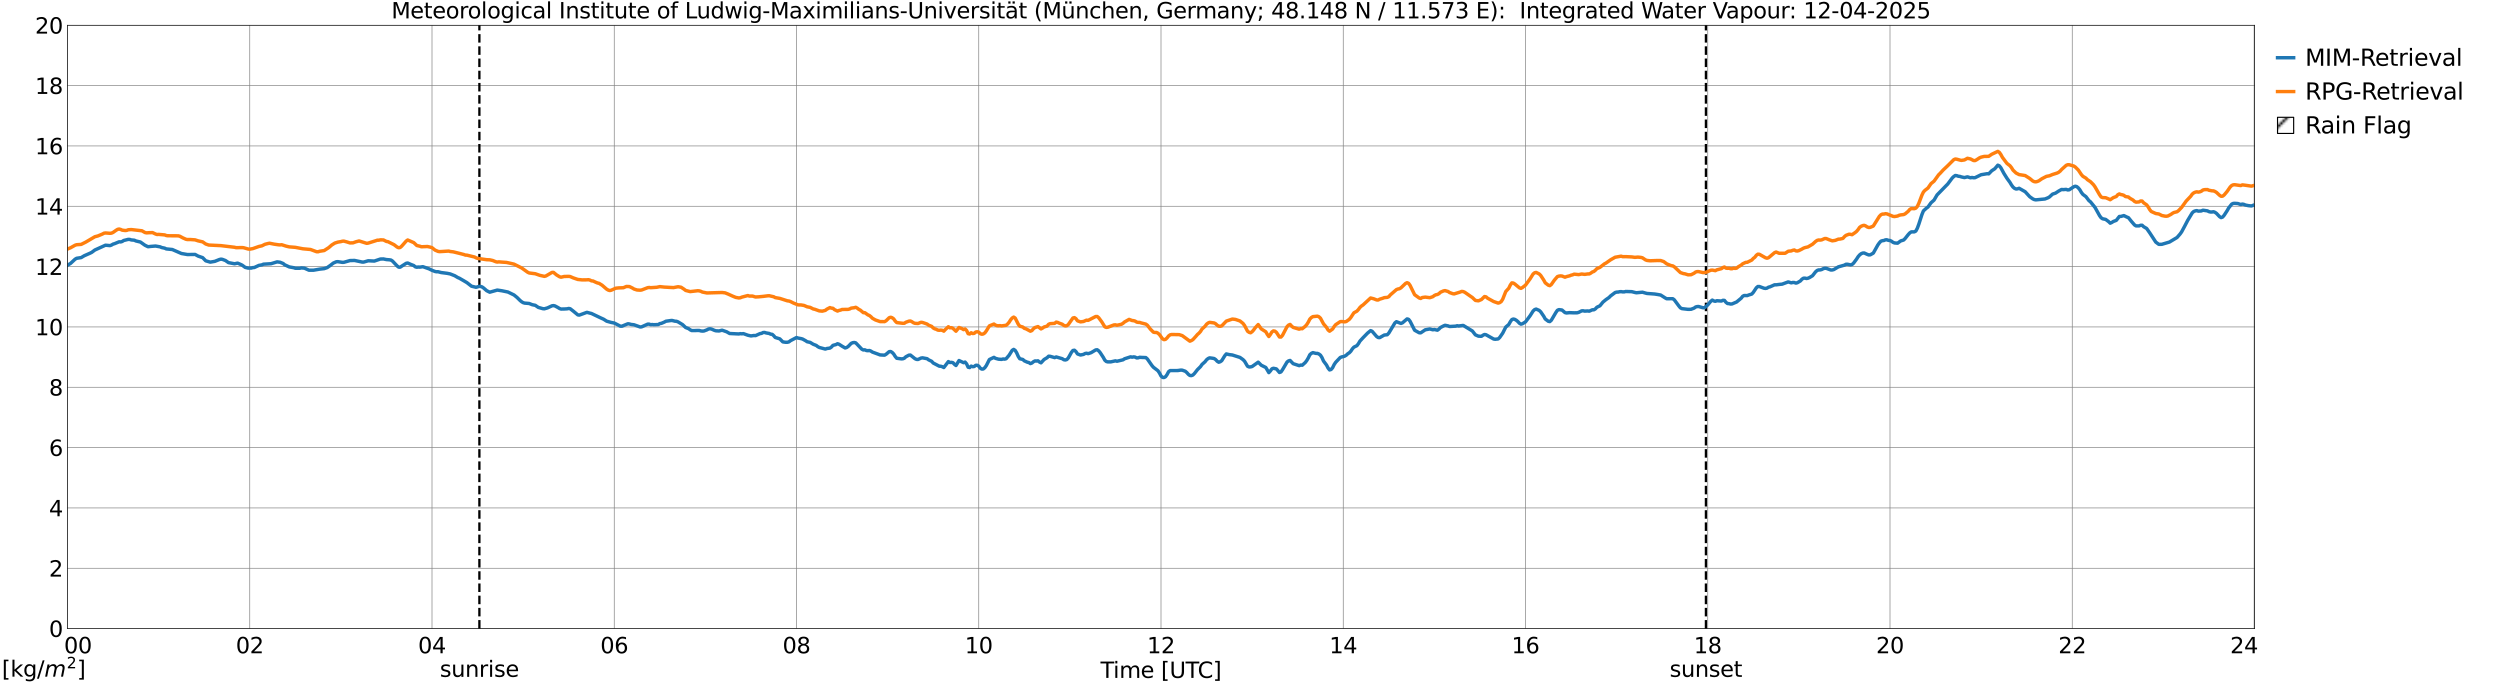 <?xml version="1.0" encoding="utf-8" standalone="no"?>
<!DOCTYPE svg PUBLIC "-//W3C//DTD SVG 1.1//EN"
  "http://www.w3.org/Graphics/SVG/1.1/DTD/svg11.dtd">
<svg xmlns:xlink="http://www.w3.org/1999/xlink" width="1085.4pt" height="296.64pt" viewBox="0 0 1085.4 296.64" xmlns="http://www.w3.org/2000/svg" version="1.1">
 <defs>
  <style type="text/css">*{stroke-linejoin: round; stroke-linecap: butt}</style>
 </defs>
 <g id="figure_1">
  <g id="patch_1">
   <path d="M 0 296.64 
L 1085.4 296.64 
L 1085.4 0 
L 0 0 
z
" style="fill: #ffffff"/>
  </g>
  <g id="axes_1">
   <g id="patch_2">
    <path d="M 29.306 272.909 
L 978.814 272.909 
L 978.814 10.976 
L 29.306 10.976 
z
" style="fill: #ffffff"/>
   </g>
   <g id="patch_3">
    <path d="M 978.814 272.909 
L 978.814 272.909 
L 978.814 10.976 
L 978.814 10.976 
z
" clip-path="url(#p5997981e7e)" style="fill: #d3d3d3; stroke: #d3d3d3; stroke-linejoin: miter"/>
   </g>
   <g id="matplotlib.axis_1">
    <g id="xtick_1">
     <g id="line2d_1">
      <path d="M 29.306 272.909 
L 29.306 10.976 
" clip-path="url(#p5997981e7e)" style="fill: none; stroke: #808080; stroke-width: 0.3; stroke-linecap: square"/>
     </g>
     <g id="line2d_2"/>
     <g id="text_1">
      <!--    00 -->
      <g transform="translate(18.733 283.627) scale(0.095 -0.095)">
       <defs>
        <path id="DejaVuSans-20" transform="scale(0.016)"/>
        <path id="DejaVuSans-30" d="M 2034 4250 
Q 1547 4250 1301 3770 
Q 1056 3291 1056 2328 
Q 1056 1369 1301 889 
Q 1547 409 2034 409 
Q 2525 409 2770 889 
Q 3016 1369 3016 2328 
Q 3016 3291 2770 3770 
Q 2525 4250 2034 4250 
z
M 2034 4750 
Q 2819 4750 3233 4129 
Q 3647 3509 3647 2328 
Q 3647 1150 3233 529 
Q 2819 -91 2034 -91 
Q 1250 -91 836 529 
Q 422 1150 422 2328 
Q 422 3509 836 4129 
Q 1250 4750 2034 4750 
z
" transform="scale(0.016)"/>
       </defs>
       <use xlink:href="#DejaVuSans-20"/>
       <use xlink:href="#DejaVuSans-20" transform="translate(31.787 0)"/>
       <use xlink:href="#DejaVuSans-20" transform="translate(63.574 0)"/>
       <use xlink:href="#DejaVuSans-30" transform="translate(95.361 0)"/>
       <use xlink:href="#DejaVuSans-30" transform="translate(158.984 0)"/>
      </g>
     </g>
    </g>
    <g id="xtick_2">
     <g id="line2d_3">
      <path d="M 108.431 272.909 
L 108.431 10.976 
" clip-path="url(#p5997981e7e)" style="fill: none; stroke: #808080; stroke-width: 0.3; stroke-linecap: square"/>
     </g>
     <g id="line2d_4"/>
     <g id="text_2">
      <!-- 02 -->
      <g transform="translate(102.387 283.627) scale(0.095 -0.095)">
       <defs>
        <path id="DejaVuSans-32" d="M 1228 531 
L 3431 531 
L 3431 0 
L 469 0 
L 469 531 
Q 828 903 1448 1529 
Q 2069 2156 2228 2338 
Q 2531 2678 2651 2914 
Q 2772 3150 2772 3378 
Q 2772 3750 2511 3984 
Q 2250 4219 1831 4219 
Q 1534 4219 1204 4116 
Q 875 4013 500 3803 
L 500 4441 
Q 881 4594 1212 4672 
Q 1544 4750 1819 4750 
Q 2544 4750 2975 4387 
Q 3406 4025 3406 3419 
Q 3406 3131 3298 2873 
Q 3191 2616 2906 2266 
Q 2828 2175 2409 1742 
Q 1991 1309 1228 531 
z
" transform="scale(0.016)"/>
       </defs>
       <use xlink:href="#DejaVuSans-30"/>
       <use xlink:href="#DejaVuSans-32" transform="translate(63.623 0)"/>
      </g>
     </g>
    </g>
    <g id="xtick_3">
     <g id="line2d_5">
      <path d="M 187.557 272.909 
L 187.557 10.976 
" clip-path="url(#p5997981e7e)" style="fill: none; stroke: #808080; stroke-width: 0.3; stroke-linecap: square"/>
     </g>
     <g id="line2d_6"/>
     <g id="text_3">
      <!-- 04 -->
      <g transform="translate(181.513 283.627) scale(0.095 -0.095)">
       <defs>
        <path id="DejaVuSans-34" d="M 2419 4116 
L 825 1625 
L 2419 1625 
L 2419 4116 
z
M 2253 4666 
L 3047 4666 
L 3047 1625 
L 3713 1625 
L 3713 1100 
L 3047 1100 
L 3047 0 
L 2419 0 
L 2419 1100 
L 313 1100 
L 313 1709 
L 2253 4666 
z
" transform="scale(0.016)"/>
       </defs>
       <use xlink:href="#DejaVuSans-30"/>
       <use xlink:href="#DejaVuSans-34" transform="translate(63.623 0)"/>
      </g>
     </g>
    </g>
    <g id="xtick_4">
     <g id="line2d_7">
      <path d="M 266.683 272.909 
L 266.683 10.976 
" clip-path="url(#p5997981e7e)" style="fill: none; stroke: #808080; stroke-width: 0.3; stroke-linecap: square"/>
     </g>
     <g id="line2d_8"/>
     <g id="text_4">
      <!-- 06 -->
      <g transform="translate(260.638 283.627) scale(0.095 -0.095)">
       <defs>
        <path id="DejaVuSans-36" d="M 2113 2584 
Q 1688 2584 1439 2293 
Q 1191 2003 1191 1497 
Q 1191 994 1439 701 
Q 1688 409 2113 409 
Q 2538 409 2786 701 
Q 3034 994 3034 1497 
Q 3034 2003 2786 2293 
Q 2538 2584 2113 2584 
z
M 3366 4563 
L 3366 3988 
Q 3128 4100 2886 4159 
Q 2644 4219 2406 4219 
Q 1781 4219 1451 3797 
Q 1122 3375 1075 2522 
Q 1259 2794 1537 2939 
Q 1816 3084 2150 3084 
Q 2853 3084 3261 2657 
Q 3669 2231 3669 1497 
Q 3669 778 3244 343 
Q 2819 -91 2113 -91 
Q 1303 -91 875 529 
Q 447 1150 447 2328 
Q 447 3434 972 4092 
Q 1497 4750 2381 4750 
Q 2619 4750 2861 4703 
Q 3103 4656 3366 4563 
z
" transform="scale(0.016)"/>
       </defs>
       <use xlink:href="#DejaVuSans-30"/>
       <use xlink:href="#DejaVuSans-36" transform="translate(63.623 0)"/>
      </g>
     </g>
    </g>
    <g id="xtick_5">
     <g id="line2d_9">
      <path d="M 345.808 272.909 
L 345.808 10.976 
" clip-path="url(#p5997981e7e)" style="fill: none; stroke: #808080; stroke-width: 0.3; stroke-linecap: square"/>
     </g>
     <g id="line2d_10"/>
     <g id="text_5">
      <!-- 08 -->
      <g transform="translate(339.764 283.627) scale(0.095 -0.095)">
       <defs>
        <path id="DejaVuSans-38" d="M 2034 2216 
Q 1584 2216 1326 1975 
Q 1069 1734 1069 1313 
Q 1069 891 1326 650 
Q 1584 409 2034 409 
Q 2484 409 2743 651 
Q 3003 894 3003 1313 
Q 3003 1734 2745 1975 
Q 2488 2216 2034 2216 
z
M 1403 2484 
Q 997 2584 770 2862 
Q 544 3141 544 3541 
Q 544 4100 942 4425 
Q 1341 4750 2034 4750 
Q 2731 4750 3128 4425 
Q 3525 4100 3525 3541 
Q 3525 3141 3298 2862 
Q 3072 2584 2669 2484 
Q 3125 2378 3379 2068 
Q 3634 1759 3634 1313 
Q 3634 634 3220 271 
Q 2806 -91 2034 -91 
Q 1263 -91 848 271 
Q 434 634 434 1313 
Q 434 1759 690 2068 
Q 947 2378 1403 2484 
z
M 1172 3481 
Q 1172 3119 1398 2916 
Q 1625 2713 2034 2713 
Q 2441 2713 2670 2916 
Q 2900 3119 2900 3481 
Q 2900 3844 2670 4047 
Q 2441 4250 2034 4250 
Q 1625 4250 1398 4047 
Q 1172 3844 1172 3481 
z
" transform="scale(0.016)"/>
       </defs>
       <use xlink:href="#DejaVuSans-30"/>
       <use xlink:href="#DejaVuSans-38" transform="translate(63.623 0)"/>
      </g>
     </g>
    </g>
    <g id="xtick_6">
     <g id="line2d_11">
      <path d="M 424.934 272.909 
L 424.934 10.976 
" clip-path="url(#p5997981e7e)" style="fill: none; stroke: #808080; stroke-width: 0.3; stroke-linecap: square"/>
     </g>
     <g id="line2d_12"/>
     <g id="text_6">
      <!-- 10 -->
      <g transform="translate(418.89 283.627) scale(0.095 -0.095)">
       <defs>
        <path id="DejaVuSans-31" d="M 794 531 
L 1825 531 
L 1825 4091 
L 703 3866 
L 703 4441 
L 1819 4666 
L 2450 4666 
L 2450 531 
L 3481 531 
L 3481 0 
L 794 0 
L 794 531 
z
" transform="scale(0.016)"/>
       </defs>
       <use xlink:href="#DejaVuSans-31"/>
       <use xlink:href="#DejaVuSans-30" transform="translate(63.623 0)"/>
      </g>
     </g>
    </g>
    <g id="xtick_7">
     <g id="line2d_13">
      <path d="M 504.06 272.909 
L 504.06 10.976 
" clip-path="url(#p5997981e7e)" style="fill: none; stroke: #808080; stroke-width: 0.3; stroke-linecap: square"/>
     </g>
     <g id="line2d_14"/>
     <g id="text_7">
      <!-- 12 -->
      <g transform="translate(498.015 283.627) scale(0.095 -0.095)">
       <use xlink:href="#DejaVuSans-31"/>
       <use xlink:href="#DejaVuSans-32" transform="translate(63.623 0)"/>
      </g>
     </g>
    </g>
    <g id="xtick_8">
     <g id="line2d_15">
      <path d="M 583.185 272.909 
L 583.185 10.976 
" clip-path="url(#p5997981e7e)" style="fill: none; stroke: #808080; stroke-width: 0.3; stroke-linecap: square"/>
     </g>
     <g id="line2d_16"/>
     <g id="text_8">
      <!-- 14 -->
      <g transform="translate(577.141 283.627) scale(0.095 -0.095)">
       <use xlink:href="#DejaVuSans-31"/>
       <use xlink:href="#DejaVuSans-34" transform="translate(63.623 0)"/>
      </g>
     </g>
    </g>
    <g id="xtick_9">
     <g id="line2d_17">
      <path d="M 662.311 272.909 
L 662.311 10.976 
" clip-path="url(#p5997981e7e)" style="fill: none; stroke: #808080; stroke-width: 0.3; stroke-linecap: square"/>
     </g>
     <g id="line2d_18"/>
     <g id="text_9">
      <!-- 16 -->
      <g transform="translate(656.267 283.627) scale(0.095 -0.095)">
       <use xlink:href="#DejaVuSans-31"/>
       <use xlink:href="#DejaVuSans-36" transform="translate(63.623 0)"/>
      </g>
     </g>
    </g>
    <g id="xtick_10">
     <g id="line2d_19">
      <path d="M 741.437 272.909 
L 741.437 10.976 
" clip-path="url(#p5997981e7e)" style="fill: none; stroke: #808080; stroke-width: 0.3; stroke-linecap: square"/>
     </g>
     <g id="line2d_20"/>
     <g id="text_10">
      <!-- 18 -->
      <g transform="translate(735.392 283.627) scale(0.095 -0.095)">
       <use xlink:href="#DejaVuSans-31"/>
       <use xlink:href="#DejaVuSans-38" transform="translate(63.623 0)"/>
      </g>
     </g>
    </g>
    <g id="xtick_11">
     <g id="line2d_21">
      <path d="M 820.562 272.909 
L 820.562 10.976 
" clip-path="url(#p5997981e7e)" style="fill: none; stroke: #808080; stroke-width: 0.3; stroke-linecap: square"/>
     </g>
     <g id="line2d_22"/>
     <g id="text_11">
      <!-- 20 -->
      <g transform="translate(814.518 283.627) scale(0.095 -0.095)">
       <use xlink:href="#DejaVuSans-32"/>
       <use xlink:href="#DejaVuSans-30" transform="translate(63.623 0)"/>
      </g>
     </g>
    </g>
    <g id="xtick_12">
     <g id="line2d_23">
      <path d="M 899.688 272.909 
L 899.688 10.976 
" clip-path="url(#p5997981e7e)" style="fill: none; stroke: #808080; stroke-width: 0.3; stroke-linecap: square"/>
     </g>
     <g id="line2d_24"/>
     <g id="text_12">
      <!-- 22 -->
      <g transform="translate(893.644 283.627) scale(0.095 -0.095)">
       <use xlink:href="#DejaVuSans-32"/>
       <use xlink:href="#DejaVuSans-32" transform="translate(63.623 0)"/>
      </g>
     </g>
    </g>
    <g id="xtick_13">
     <g id="line2d_25">
      <path d="M 978.814 272.909 
L 978.814 10.976 
" clip-path="url(#p5997981e7e)" style="fill: none; stroke: #808080; stroke-width: 0.3; stroke-linecap: square"/>
     </g>
     <g id="line2d_26"/>
     <g id="text_13">
      <!-- 24    -->
      <g transform="translate(968.241 283.627) scale(0.095 -0.095)">
       <use xlink:href="#DejaVuSans-32"/>
       <use xlink:href="#DejaVuSans-34" transform="translate(63.623 0)"/>
       <use xlink:href="#DejaVuSans-20" transform="translate(127.246 0)"/>
       <use xlink:href="#DejaVuSans-20" transform="translate(159.033 0)"/>
       <use xlink:href="#DejaVuSans-20" transform="translate(190.82 0)"/>
      </g>
     </g>
    </g>
    <g id="text_14">
     <!-- Time [UTC] -->
     <g transform="translate(477.806 294.322) scale(0.095 -0.095)">
      <defs>
       <path id="DejaVuSans-54" d="M -19 4666 
L 3928 4666 
L 3928 4134 
L 2272 4134 
L 2272 0 
L 1638 0 
L 1638 4134 
L -19 4134 
L -19 4666 
z
" transform="scale(0.016)"/>
       <path id="DejaVuSans-69" d="M 603 3500 
L 1178 3500 
L 1178 0 
L 603 0 
L 603 3500 
z
M 603 4863 
L 1178 4863 
L 1178 4134 
L 603 4134 
L 603 4863 
z
" transform="scale(0.016)"/>
       <path id="DejaVuSans-6d" d="M 3328 2828 
Q 3544 3216 3844 3400 
Q 4144 3584 4550 3584 
Q 5097 3584 5394 3201 
Q 5691 2819 5691 2113 
L 5691 0 
L 5113 0 
L 5113 2094 
Q 5113 2597 4934 2840 
Q 4756 3084 4391 3084 
Q 3944 3084 3684 2787 
Q 3425 2491 3425 1978 
L 3425 0 
L 2847 0 
L 2847 2094 
Q 2847 2600 2669 2842 
Q 2491 3084 2119 3084 
Q 1678 3084 1418 2786 
Q 1159 2488 1159 1978 
L 1159 0 
L 581 0 
L 581 3500 
L 1159 3500 
L 1159 2956 
Q 1356 3278 1631 3431 
Q 1906 3584 2284 3584 
Q 2666 3584 2933 3390 
Q 3200 3197 3328 2828 
z
" transform="scale(0.016)"/>
       <path id="DejaVuSans-65" d="M 3597 1894 
L 3597 1613 
L 953 1613 
Q 991 1019 1311 708 
Q 1631 397 2203 397 
Q 2534 397 2845 478 
Q 3156 559 3463 722 
L 3463 178 
Q 3153 47 2828 -22 
Q 2503 -91 2169 -91 
Q 1331 -91 842 396 
Q 353 884 353 1716 
Q 353 2575 817 3079 
Q 1281 3584 2069 3584 
Q 2775 3584 3186 3129 
Q 3597 2675 3597 1894 
z
M 3022 2063 
Q 3016 2534 2758 2815 
Q 2500 3097 2075 3097 
Q 1594 3097 1305 2825 
Q 1016 2553 972 2059 
L 3022 2063 
z
" transform="scale(0.016)"/>
       <path id="DejaVuSans-5b" d="M 550 4863 
L 1875 4863 
L 1875 4416 
L 1125 4416 
L 1125 -397 
L 1875 -397 
L 1875 -844 
L 550 -844 
L 550 4863 
z
" transform="scale(0.016)"/>
       <path id="DejaVuSans-55" d="M 556 4666 
L 1191 4666 
L 1191 1831 
Q 1191 1081 1462 751 
Q 1734 422 2344 422 
Q 2950 422 3222 751 
Q 3494 1081 3494 1831 
L 3494 4666 
L 4128 4666 
L 4128 1753 
Q 4128 841 3676 375 
Q 3225 -91 2344 -91 
Q 1459 -91 1007 375 
Q 556 841 556 1753 
L 556 4666 
z
" transform="scale(0.016)"/>
       <path id="DejaVuSans-43" d="M 4122 4306 
L 4122 3641 
Q 3803 3938 3442 4084 
Q 3081 4231 2675 4231 
Q 1875 4231 1450 3742 
Q 1025 3253 1025 2328 
Q 1025 1406 1450 917 
Q 1875 428 2675 428 
Q 3081 428 3442 575 
Q 3803 722 4122 1019 
L 4122 359 
Q 3791 134 3420 21 
Q 3050 -91 2638 -91 
Q 1578 -91 968 557 
Q 359 1206 359 2328 
Q 359 3453 968 4101 
Q 1578 4750 2638 4750 
Q 3056 4750 3426 4639 
Q 3797 4528 4122 4306 
z
" transform="scale(0.016)"/>
       <path id="DejaVuSans-5d" d="M 1947 4863 
L 1947 -844 
L 622 -844 
L 622 -397 
L 1369 -397 
L 1369 4416 
L 622 4416 
L 622 4863 
L 1947 4863 
z
" transform="scale(0.016)"/>
      </defs>
      <use xlink:href="#DejaVuSans-54"/>
      <use xlink:href="#DejaVuSans-69" transform="translate(57.959 0)"/>
      <use xlink:href="#DejaVuSans-6d" transform="translate(85.742 0)"/>
      <use xlink:href="#DejaVuSans-65" transform="translate(183.154 0)"/>
      <use xlink:href="#DejaVuSans-20" transform="translate(244.678 0)"/>
      <use xlink:href="#DejaVuSans-5b" transform="translate(276.465 0)"/>
      <use xlink:href="#DejaVuSans-55" transform="translate(315.479 0)"/>
      <use xlink:href="#DejaVuSans-54" transform="translate(388.672 0)"/>
      <use xlink:href="#DejaVuSans-43" transform="translate(443.881 0)"/>
      <use xlink:href="#DejaVuSans-5d" transform="translate(513.705 0)"/>
     </g>
    </g>
   </g>
   <g id="matplotlib.axis_2">
    <g id="ytick_1">
     <g id="line2d_27">
      <path d="M 29.306 272.909 
L 978.814 272.909 
" clip-path="url(#p5997981e7e)" style="fill: none; stroke: #808080; stroke-width: 0.3; stroke-linecap: square"/>
     </g>
     <g id="line2d_28"/>
     <g id="text_15">
      <!-- 0 -->
      <g transform="translate(21.261 276.518) scale(0.095 -0.095)">
       <use xlink:href="#DejaVuSans-30"/>
      </g>
     </g>
    </g>
    <g id="ytick_2">
     <g id="line2d_29">
      <path d="M 29.306 246.715 
L 978.814 246.715 
" clip-path="url(#p5997981e7e)" style="fill: none; stroke: #808080; stroke-width: 0.3; stroke-linecap: square"/>
     </g>
     <g id="line2d_30"/>
     <g id="text_16">
      <!-- 2 -->
      <g transform="translate(21.261 250.325) scale(0.095 -0.095)">
       <use xlink:href="#DejaVuSans-32"/>
      </g>
     </g>
    </g>
    <g id="ytick_3">
     <g id="line2d_31">
      <path d="M 29.306 220.522 
L 978.814 220.522 
" clip-path="url(#p5997981e7e)" style="fill: none; stroke: #808080; stroke-width: 0.3; stroke-linecap: square"/>
     </g>
     <g id="line2d_32"/>
     <g id="text_17">
      <!-- 4 -->
      <g transform="translate(21.261 224.131) scale(0.095 -0.095)">
       <use xlink:href="#DejaVuSans-34"/>
      </g>
     </g>
    </g>
    <g id="ytick_4">
     <g id="line2d_33">
      <path d="M 29.306 194.329 
L 978.814 194.329 
" clip-path="url(#p5997981e7e)" style="fill: none; stroke: #808080; stroke-width: 0.3; stroke-linecap: square"/>
     </g>
     <g id="line2d_34"/>
     <g id="text_18">
      <!-- 6 -->
      <g transform="translate(21.261 197.938) scale(0.095 -0.095)">
       <use xlink:href="#DejaVuSans-36"/>
      </g>
     </g>
    </g>
    <g id="ytick_5">
     <g id="line2d_35">
      <path d="M 29.306 168.136 
L 978.814 168.136 
" clip-path="url(#p5997981e7e)" style="fill: none; stroke: #808080; stroke-width: 0.3; stroke-linecap: square"/>
     </g>
     <g id="line2d_36"/>
     <g id="text_19">
      <!-- 8 -->
      <g transform="translate(21.261 171.745) scale(0.095 -0.095)">
       <use xlink:href="#DejaVuSans-38"/>
      </g>
     </g>
    </g>
    <g id="ytick_6">
     <g id="line2d_37">
      <path d="M 29.306 141.942 
L 978.814 141.942 
" clip-path="url(#p5997981e7e)" style="fill: none; stroke: #808080; stroke-width: 0.3; stroke-linecap: square"/>
     </g>
     <g id="line2d_38"/>
     <g id="text_20">
      <!-- 10 -->
      <g transform="translate(15.217 145.551) scale(0.095 -0.095)">
       <use xlink:href="#DejaVuSans-31"/>
       <use xlink:href="#DejaVuSans-30" transform="translate(63.623 0)"/>
      </g>
     </g>
    </g>
    <g id="ytick_7">
     <g id="line2d_39">
      <path d="M 29.306 115.749 
L 978.814 115.749 
" clip-path="url(#p5997981e7e)" style="fill: none; stroke: #808080; stroke-width: 0.3; stroke-linecap: square"/>
     </g>
     <g id="line2d_40"/>
     <g id="text_21">
      <!-- 12 -->
      <g transform="translate(15.217 119.358) scale(0.095 -0.095)">
       <use xlink:href="#DejaVuSans-31"/>
       <use xlink:href="#DejaVuSans-32" transform="translate(63.623 0)"/>
      </g>
     </g>
    </g>
    <g id="ytick_8">
     <g id="line2d_41">
      <path d="M 29.306 89.556 
L 978.814 89.556 
" clip-path="url(#p5997981e7e)" style="fill: none; stroke: #808080; stroke-width: 0.3; stroke-linecap: square"/>
     </g>
     <g id="line2d_42"/>
     <g id="text_22">
      <!-- 14 -->
      <g transform="translate(15.217 93.165) scale(0.095 -0.095)">
       <use xlink:href="#DejaVuSans-31"/>
       <use xlink:href="#DejaVuSans-34" transform="translate(63.623 0)"/>
      </g>
     </g>
    </g>
    <g id="ytick_9">
     <g id="line2d_43">
      <path d="M 29.306 63.362 
L 978.814 63.362 
" clip-path="url(#p5997981e7e)" style="fill: none; stroke: #808080; stroke-width: 0.3; stroke-linecap: square"/>
     </g>
     <g id="line2d_44"/>
     <g id="text_23">
      <!-- 16 -->
      <g transform="translate(15.217 66.972) scale(0.095 -0.095)">
       <use xlink:href="#DejaVuSans-31"/>
       <use xlink:href="#DejaVuSans-36" transform="translate(63.623 0)"/>
      </g>
     </g>
    </g>
    <g id="ytick_10">
     <g id="line2d_45">
      <path d="M 29.306 37.169 
L 978.814 37.169 
" clip-path="url(#p5997981e7e)" style="fill: none; stroke: #808080; stroke-width: 0.3; stroke-linecap: square"/>
     </g>
     <g id="line2d_46"/>
     <g id="text_24">
      <!-- 18 -->
      <g transform="translate(15.217 40.778) scale(0.095 -0.095)">
       <use xlink:href="#DejaVuSans-31"/>
       <use xlink:href="#DejaVuSans-38" transform="translate(63.623 0)"/>
      </g>
     </g>
    </g>
    <g id="ytick_11">
     <g id="line2d_47">
      <path d="M 29.306 10.976 
L 978.814 10.976 
" clip-path="url(#p5997981e7e)" style="fill: none; stroke: #808080; stroke-width: 0.3; stroke-linecap: square"/>
     </g>
     <g id="line2d_48"/>
     <g id="text_25">
      <!-- 20 -->
      <g transform="translate(15.217 14.585) scale(0.095 -0.095)">
       <use xlink:href="#DejaVuSans-32"/>
       <use xlink:href="#DejaVuSans-30" transform="translate(63.623 0)"/>
      </g>
     </g>
    </g>
   </g>
   <g id="line2d_49">
    <path d="M 208.13 272.909 
L 208.13 10.976 
" clip-path="url(#p5997981e7e)" style="fill: none; stroke-dasharray: 3.7,1.6; stroke-dashoffset: 0; stroke: #000000"/>
   </g>
   <g id="line2d_50">
    <path d="M 740.645 272.909 
L 740.645 10.976 
" clip-path="url(#p5997981e7e)" style="fill: none; stroke-dasharray: 3.7,1.6; stroke-dashoffset: 0; stroke: #000000"/>
   </g>
   <g id="line2d_51">
    <path d="M 29.306 115.156 
L 30.625 114.362 
L 32.603 112.531 
L 33.262 112.142 
L 35.24 111.834 
L 36.559 111.043 
L 39.197 109.879 
L 39.856 109.541 
L 41.175 108.549 
L 45.79 106.457 
L 47.768 106.632 
L 48.428 106.382 
L 49.087 105.984 
L 49.747 105.794 
L 51.725 104.977 
L 52.384 105.038 
L 53.043 104.839 
L 53.703 104.418 
L 55.681 103.921 
L 56.34 103.955 
L 57 104.17 
L 58.319 104.287 
L 58.978 104.602 
L 60.956 105.079 
L 62.934 106.474 
L 64.253 107.118 
L 65.572 106.97 
L 67.55 106.82 
L 69.528 107.171 
L 70.187 107.469 
L 71.506 107.745 
L 72.166 108.063 
L 74.803 108.33 
L 78.759 110.058 
L 81.397 110.513 
L 84.694 110.46 
L 86.013 111.186 
L 87.991 111.863 
L 89.309 113.23 
L 91.288 113.809 
L 93.266 113.468 
L 95.244 112.676 
L 95.903 112.506 
L 96.563 112.604 
L 97.881 113.105 
L 99.2 114.022 
L 101.838 114.521 
L 103.156 114.237 
L 104.475 114.802 
L 105.135 115.124 
L 106.453 116.087 
L 107.772 116.399 
L 109.091 116.386 
L 109.75 116.187 
L 110.41 116.139 
L 112.388 115.23 
L 113.707 114.994 
L 114.366 114.694 
L 117.663 114.494 
L 120.3 113.692 
L 121.619 113.859 
L 122.938 114.408 
L 123.597 114.962 
L 125.575 115.882 
L 127.553 116.236 
L 128.213 116.466 
L 130.191 116.467 
L 130.85 116.315 
L 132.169 116.433 
L 134.147 117.316 
L 136.125 117.306 
L 138.763 116.853 
L 140.741 116.634 
L 142.06 116.178 
L 143.379 115.253 
L 144.697 114.226 
L 146.016 113.645 
L 146.676 113.601 
L 148.654 113.907 
L 149.313 113.874 
L 151.951 113.129 
L 153.929 113.076 
L 156.566 113.629 
L 157.226 113.779 
L 157.885 113.787 
L 159.863 113.218 
L 161.841 113.309 
L 162.501 113.348 
L 165.138 112.464 
L 166.457 112.424 
L 167.776 112.698 
L 169.094 112.799 
L 169.754 112.908 
L 170.413 113.344 
L 172.391 115.429 
L 173.051 115.97 
L 173.71 116.016 
L 175.029 115.156 
L 176.348 114.315 
L 177.007 114.186 
L 178.326 114.783 
L 179.645 115.297 
L 180.304 115.848 
L 180.963 116.024 
L 181.623 115.93 
L 182.282 115.981 
L 183.601 115.787 
L 186.238 116.71 
L 187.557 117.358 
L 188.876 117.868 
L 189.535 117.994 
L 190.195 117.972 
L 191.513 118.326 
L 194.151 118.667 
L 195.47 118.934 
L 197.448 119.721 
L 198.767 120.508 
L 199.426 120.78 
L 201.404 121.923 
L 202.723 122.71 
L 204.701 124.251 
L 206.679 124.732 
L 207.998 124.347 
L 208.657 124.368 
L 209.317 124.582 
L 209.976 125.053 
L 211.295 126.202 
L 212.614 126.859 
L 215.91 125.94 
L 217.889 126.243 
L 220.526 126.787 
L 223.164 128.07 
L 224.482 129.149 
L 225.801 130.456 
L 226.461 131.001 
L 227.12 131.397 
L 227.779 131.598 
L 229.098 131.701 
L 229.757 131.767 
L 231.076 132.293 
L 232.395 132.557 
L 233.714 133.459 
L 235.692 134.024 
L 236.351 134.067 
L 237.67 133.687 
L 239.648 132.775 
L 240.308 132.679 
L 240.967 132.836 
L 242.286 133.544 
L 242.945 133.952 
L 243.604 134.177 
L 244.923 134.153 
L 246.242 134.075 
L 246.901 133.92 
L 247.561 134.045 
L 248.88 135.063 
L 250.858 136.704 
L 251.517 136.805 
L 254.814 135.601 
L 256.133 135.953 
L 256.792 136.108 
L 260.748 137.996 
L 262.067 138.591 
L 263.386 139.439 
L 265.364 139.995 
L 266.683 140.244 
L 269.32 141.607 
L 269.98 141.64 
L 271.958 140.823 
L 272.617 140.566 
L 273.277 140.651 
L 273.936 140.85 
L 275.255 141.005 
L 277.233 141.705 
L 277.892 141.958 
L 278.552 141.911 
L 281.189 140.731 
L 281.849 140.728 
L 282.508 140.974 
L 283.167 140.899 
L 283.827 140.978 
L 285.805 140.905 
L 286.464 140.497 
L 287.124 140.393 
L 288.442 139.83 
L 289.102 139.465 
L 291.08 139.185 
L 291.739 139.128 
L 293.058 139.45 
L 293.717 139.496 
L 294.377 139.745 
L 296.355 140.939 
L 297.674 142.191 
L 298.992 142.704 
L 299.652 143.194 
L 300.311 143.515 
L 301.63 143.519 
L 302.949 143.461 
L 303.608 143.481 
L 304.267 143.673 
L 304.927 143.748 
L 305.586 143.709 
L 306.905 143.223 
L 307.564 142.852 
L 308.224 142.738 
L 308.883 142.858 
L 310.202 143.439 
L 310.861 143.622 
L 312.18 143.688 
L 313.499 143.356 
L 315.477 144.049 
L 316.796 144.797 
L 320.752 144.987 
L 321.411 144.864 
L 322.071 144.935 
L 322.73 144.839 
L 324.708 145.548 
L 326.027 145.847 
L 327.346 145.658 
L 328.005 145.718 
L 329.983 144.835 
L 330.643 144.732 
L 331.302 144.373 
L 331.961 144.332 
L 332.621 144.543 
L 333.94 144.771 
L 334.599 145.084 
L 335.258 145.147 
L 335.918 145.75 
L 336.577 146.513 
L 338.555 147.114 
L 339.874 148.435 
L 341.193 148.615 
L 341.852 148.593 
L 342.512 148.433 
L 343.171 147.928 
L 345.808 146.545 
L 346.468 146.771 
L 347.787 147.006 
L 348.446 147.196 
L 349.765 147.924 
L 350.424 148.369 
L 351.743 148.653 
L 353.062 149.458 
L 354.38 149.971 
L 355.04 150.492 
L 355.699 150.849 
L 358.337 151.556 
L 358.996 151.31 
L 360.315 151.134 
L 360.974 150.674 
L 361.634 149.944 
L 362.952 149.596 
L 363.612 149.238 
L 364.271 149.452 
L 365.59 150.303 
L 366.909 151.063 
L 367.568 150.883 
L 368.227 150.439 
L 369.546 149.081 
L 370.206 148.797 
L 370.865 148.693 
L 371.524 148.843 
L 374.162 151.605 
L 374.821 151.946 
L 375.481 151.874 
L 376.14 152.189 
L 376.799 152.26 
L 377.459 152.174 
L 378.118 152.434 
L 378.777 152.866 
L 381.415 153.829 
L 382.074 154.091 
L 384.053 154.197 
L 384.712 153.8 
L 386.031 152.677 
L 386.69 152.602 
L 387.349 153.011 
L 388.009 153.706 
L 388.668 154.755 
L 389.328 155.543 
L 391.306 155.804 
L 391.965 155.776 
L 392.624 155.52 
L 393.284 154.901 
L 394.603 154.194 
L 395.262 154.153 
L 397.24 155.728 
L 397.899 156.025 
L 398.559 156.078 
L 399.878 155.457 
L 400.537 155.362 
L 402.515 155.731 
L 403.175 156.229 
L 404.493 156.868 
L 405.153 157.598 
L 407.79 158.978 
L 408.45 159.011 
L 409.109 159.213 
L 409.768 159.563 
L 411.746 156.986 
L 412.406 157.393 
L 413.065 157.316 
L 413.725 157.459 
L 414.384 158.164 
L 415.043 158.687 
L 416.362 156.528 
L 418.34 157.46 
L 419 157.196 
L 419.659 157.981 
L 420.318 159.426 
L 420.978 159.59 
L 421.637 158.956 
L 422.297 159.203 
L 422.956 159.128 
L 423.615 158.598 
L 424.275 158.584 
L 424.934 158.967 
L 425.593 159.843 
L 426.253 160.26 
L 426.912 160.193 
L 427.572 159.633 
L 428.231 158.696 
L 429.55 156.091 
L 431.528 155.152 
L 432.187 155.573 
L 433.506 155.935 
L 434.825 156.034 
L 435.484 155.857 
L 436.144 155.922 
L 436.803 155.762 
L 438.122 154.221 
L 439.44 152.114 
L 440.1 151.699 
L 440.759 152.132 
L 441.419 153.224 
L 442.078 154.738 
L 442.737 155.746 
L 444.056 156.061 
L 444.716 156.663 
L 446.034 157.256 
L 446.694 157.403 
L 447.353 157.857 
L 448.012 157.605 
L 448.672 157.06 
L 449.331 156.697 
L 449.991 156.75 
L 450.65 156.654 
L 451.309 157.192 
L 451.969 157.519 
L 453.287 156.091 
L 454.606 155.301 
L 455.266 154.652 
L 455.925 154.694 
L 457.903 155.264 
L 458.563 154.972 
L 461.2 155.736 
L 461.859 156.179 
L 462.519 156.288 
L 463.178 156.1 
L 463.838 155.378 
L 465.156 153 
L 465.816 152.163 
L 466.475 152.052 
L 467.134 152.636 
L 467.794 153.661 
L 469.113 154.137 
L 470.431 153.859 
L 471.091 153.484 
L 471.75 153.359 
L 472.409 153.559 
L 473.728 153.108 
L 475.706 151.926 
L 476.366 151.852 
L 477.025 152.338 
L 477.685 153.131 
L 479.003 155.153 
L 479.663 156.372 
L 480.322 156.957 
L 480.981 157.116 
L 482.3 157.099 
L 484.278 156.661 
L 484.938 156.842 
L 487.575 156.215 
L 488.235 155.769 
L 490.872 154.919 
L 491.532 155.08 
L 492.191 154.935 
L 492.85 155.047 
L 493.51 155.399 
L 494.169 155.342 
L 494.828 155.115 
L 495.488 155.174 
L 497.466 155.246 
L 498.125 155.831 
L 500.103 158.673 
L 500.763 159.444 
L 502.741 160.968 
L 503.4 161.959 
L 504.06 163.216 
L 504.719 163.848 
L 505.379 163.914 
L 506.038 163.551 
L 506.697 162.618 
L 507.357 161.373 
L 508.016 160.886 
L 511.313 160.881 
L 512.632 160.682 
L 513.291 160.717 
L 514.61 161.183 
L 515.269 161.753 
L 515.929 162.506 
L 516.588 163.013 
L 517.247 163.079 
L 517.907 162.822 
L 518.566 162.172 
L 519.885 160.489 
L 521.204 159.181 
L 521.863 158.23 
L 523.182 157.052 
L 523.841 156.202 
L 524.501 155.664 
L 525.16 155.363 
L 526.479 155.539 
L 527.138 155.667 
L 527.797 156.118 
L 528.457 156.843 
L 529.116 157.258 
L 529.776 157.054 
L 530.435 156.586 
L 531.754 154.44 
L 532.413 153.663 
L 533.732 153.96 
L 535.051 154.128 
L 538.348 155.183 
L 539.666 156.125 
L 540.326 156.801 
L 541.644 159.028 
L 542.304 159.312 
L 542.963 159.288 
L 543.623 159.121 
L 546.26 157.238 
L 547.579 158.561 
L 549.557 159.544 
L 550.876 161.773 
L 551.535 161.052 
L 552.195 160.141 
L 552.854 159.888 
L 554.173 160.162 
L 555.491 161.717 
L 556.151 161.478 
L 556.81 160.522 
L 558.788 157.174 
L 559.448 156.678 
L 560.107 156.502 
L 561.426 157.886 
L 564.063 158.751 
L 564.723 158.486 
L 565.382 158.563 
L 566.701 157.376 
L 567.36 156.497 
L 568.02 155.366 
L 568.679 154.014 
L 569.338 153.417 
L 569.998 153.102 
L 571.317 153.427 
L 571.976 153.425 
L 572.635 153.706 
L 573.295 154.21 
L 573.954 155.249 
L 574.613 156.742 
L 575.932 158.501 
L 576.592 159.781 
L 577.251 160.608 
L 577.91 160.416 
L 578.57 159.641 
L 579.229 158.293 
L 579.889 157.311 
L 581.867 155.221 
L 582.526 154.947 
L 583.185 154.843 
L 583.845 154.602 
L 584.504 154.202 
L 585.164 153.573 
L 585.823 153.151 
L 586.482 152.467 
L 587.142 151.466 
L 587.801 150.724 
L 589.12 150.066 
L 589.779 149.198 
L 590.439 148.086 
L 591.757 146.649 
L 593.736 144.624 
L 595.054 143.545 
L 595.714 143.82 
L 597.692 146.11 
L 598.351 146.546 
L 599.011 146.594 
L 600.989 145.463 
L 602.307 145.318 
L 602.967 144.596 
L 605.604 140.208 
L 606.264 139.671 
L 608.242 140.417 
L 608.901 140.154 
L 610.879 138.468 
L 611.539 138.62 
L 612.198 139.466 
L 614.176 143.377 
L 616.154 144.471 
L 616.814 144.512 
L 618.792 143.181 
L 620.77 142.824 
L 622.089 143.186 
L 622.748 143.061 
L 624.067 143.358 
L 624.726 142.877 
L 625.386 142.2 
L 626.705 141.51 
L 627.364 141.224 
L 628.683 141.488 
L 629.342 141.752 
L 631.98 141.608 
L 632.639 141.415 
L 633.298 141.54 
L 635.276 141.285 
L 639.233 143.69 
L 640.552 145.373 
L 641.87 145.949 
L 643.189 146.01 
L 643.848 145.544 
L 644.508 145.218 
L 645.167 145.333 
L 646.486 146.074 
L 648.464 147.182 
L 649.123 147.293 
L 650.442 147.156 
L 651.102 146.529 
L 652.42 144.626 
L 653.739 142.01 
L 655.058 140.871 
L 655.717 139.681 
L 656.377 138.748 
L 657.036 138.506 
L 657.695 138.671 
L 658.355 139.068 
L 659.014 139.63 
L 659.674 140.345 
L 660.333 140.735 
L 660.992 140.552 
L 662.311 139.753 
L 664.289 137.109 
L 665.608 135.035 
L 666.267 134.422 
L 666.927 134.19 
L 668.246 134.755 
L 668.905 135.371 
L 670.224 137.299 
L 670.883 138.488 
L 672.202 139.486 
L 672.861 139.624 
L 673.521 139.033 
L 675.499 135.673 
L 676.158 134.72 
L 676.817 134.424 
L 678.136 134.586 
L 679.455 135.715 
L 680.114 135.875 
L 681.433 135.746 
L 683.411 135.821 
L 684.73 135.799 
L 685.389 135.62 
L 686.708 134.956 
L 687.368 134.939 
L 688.027 135.08 
L 689.346 135.001 
L 690.005 135.105 
L 691.324 134.507 
L 691.983 134.514 
L 692.643 134.109 
L 693.302 133.4 
L 694.621 132.764 
L 695.939 131.158 
L 697.258 130.071 
L 698.577 129.164 
L 699.236 128.487 
L 701.215 127.013 
L 701.874 126.819 
L 702.533 126.807 
L 703.193 126.647 
L 703.852 126.612 
L 704.511 126.729 
L 705.171 126.728 
L 705.83 126.551 
L 708.468 126.63 
L 709.786 126.972 
L 710.446 127.109 
L 713.083 126.861 
L 714.402 127.241 
L 715.062 127.407 
L 718.358 127.649 
L 719.677 127.853 
L 720.996 128.093 
L 722.974 129.363 
L 723.633 129.715 
L 724.952 129.687 
L 726.271 129.684 
L 726.93 130.198 
L 728.909 132.867 
L 729.568 133.658 
L 730.227 133.995 
L 732.865 134.308 
L 734.184 134.278 
L 735.502 133.775 
L 736.162 133.286 
L 736.821 133.105 
L 737.48 133.072 
L 738.799 133.456 
L 739.459 133.632 
L 740.118 133.572 
L 741.437 132.37 
L 742.756 130.809 
L 743.415 130.294 
L 744.074 130.653 
L 744.734 130.82 
L 745.393 130.563 
L 747.371 130.701 
L 748.031 130.372 
L 748.69 130.433 
L 749.349 131.263 
L 750.009 131.78 
L 750.668 131.833 
L 751.327 132.003 
L 751.987 131.953 
L 753.965 131.107 
L 755.943 129.468 
L 756.602 128.633 
L 757.262 128.293 
L 758.581 128.334 
L 759.24 128.07 
L 760.559 127.666 
L 761.218 126.925 
L 762.537 124.943 
L 763.196 124.386 
L 763.856 124.392 
L 765.834 125.128 
L 766.493 125.226 
L 767.153 125.101 
L 767.812 124.688 
L 768.471 124.528 
L 770.449 123.645 
L 771.109 123.665 
L 772.428 123.491 
L 773.746 123.361 
L 776.384 122.384 
L 777.703 122.805 
L 778.362 122.638 
L 779.021 122.657 
L 779.681 122.918 
L 780.34 122.751 
L 781.659 121.97 
L 782.318 121.236 
L 782.978 120.793 
L 783.637 120.755 
L 784.296 120.918 
L 784.956 120.796 
L 785.615 120.509 
L 786.934 119.699 
L 788.253 118.008 
L 788.912 117.439 
L 789.572 117.185 
L 790.231 117.185 
L 790.89 117.023 
L 791.55 116.674 
L 792.209 116.463 
L 792.868 116.488 
L 794.847 117.218 
L 795.506 117.208 
L 796.165 117.034 
L 798.143 115.858 
L 800.781 115.109 
L 801.44 114.728 
L 802.1 114.719 
L 803.419 115.01 
L 804.078 114.842 
L 804.737 114.253 
L 806.056 112.48 
L 806.715 111.449 
L 807.375 110.686 
L 808.034 110.157 
L 808.694 109.879 
L 809.353 109.83 
L 810.672 110.433 
L 811.331 110.675 
L 811.99 110.638 
L 813.309 109.891 
L 815.287 106.355 
L 815.947 105.433 
L 816.606 104.718 
L 817.265 104.497 
L 817.925 104.418 
L 818.584 104.126 
L 819.244 104.118 
L 819.903 104.357 
L 820.562 104.418 
L 821.222 104.736 
L 821.881 105.221 
L 822.541 105.479 
L 823.859 105.583 
L 825.178 104.615 
L 826.497 104.2 
L 827.156 103.519 
L 828.475 101.848 
L 829.134 101.132 
L 829.794 100.673 
L 831.112 100.667 
L 831.772 100.318 
L 832.431 99.084 
L 833.091 97.288 
L 834.409 93.192 
L 835.069 91.565 
L 836.388 90.359 
L 837.047 89.887 
L 838.366 88.042 
L 839.684 86.87 
L 841.003 84.626 
L 844.959 80.57 
L 845.619 79.912 
L 847.597 77.256 
L 848.256 76.638 
L 848.916 76.191 
L 849.575 76.28 
L 850.235 76.52 
L 850.894 76.586 
L 851.553 76.814 
L 852.872 77.099 
L 854.191 76.775 
L 855.51 77.198 
L 856.169 77.051 
L 856.828 77.173 
L 857.488 77.141 
L 860.125 75.858 
L 862.763 75.413 
L 863.422 75.479 
L 864.741 74.124 
L 866.06 73.258 
L 867.378 71.716 
L 868.038 72.026 
L 868.697 72.842 
L 870.016 75.288 
L 871.335 77.396 
L 872.653 79.206 
L 873.313 80.32 
L 873.972 81.214 
L 874.632 81.772 
L 875.291 82.059 
L 875.95 81.985 
L 876.61 81.743 
L 879.247 83.238 
L 881.225 85.401 
L 882.544 86.338 
L 883.204 86.647 
L 883.863 86.772 
L 887.819 86.392 
L 889.138 85.875 
L 889.797 85.502 
L 891.116 84.288 
L 892.435 83.841 
L 893.754 82.969 
L 895.072 82.246 
L 895.732 82.331 
L 897.051 82.221 
L 897.71 82.463 
L 898.369 82.399 
L 900.347 81.088 
L 901.007 80.842 
L 901.666 81.037 
L 902.326 81.583 
L 902.985 82.397 
L 903.644 83.535 
L 904.304 84.393 
L 905.622 85.371 
L 906.941 87.114 
L 907.601 87.624 
L 909.579 90.067 
L 911.557 93.632 
L 912.216 94.54 
L 912.876 94.985 
L 914.194 95.256 
L 915.513 96.25 
L 916.173 96.895 
L 916.832 96.602 
L 917.491 96.17 
L 918.81 95.671 
L 920.129 93.988 
L 920.788 93.961 
L 922.107 93.604 
L 923.426 94.251 
L 924.085 94.507 
L 925.404 96.143 
L 926.723 97.662 
L 927.382 98.08 
L 928.701 98.074 
L 929.36 97.801 
L 930.02 97.795 
L 930.679 98.42 
L 931.998 99.2 
L 933.316 101.075 
L 935.954 105.112 
L 937.273 106.087 
L 938.592 106.066 
L 941.888 105.086 
L 945.185 103.113 
L 946.504 101.598 
L 947.163 100.681 
L 948.482 98.23 
L 949.801 95.7 
L 951.779 92.421 
L 952.438 91.816 
L 953.098 91.561 
L 953.757 91.44 
L 954.417 91.665 
L 955.735 91.585 
L 956.395 91.264 
L 958.373 91.543 
L 959.032 91.88 
L 959.692 92.041 
L 960.351 92.044 
L 961.01 91.924 
L 961.67 92.187 
L 962.329 92.658 
L 963.648 94.064 
L 964.307 94.476 
L 964.967 94.25 
L 965.626 93.483 
L 966.945 91.46 
L 967.604 90.29 
L 968.923 88.621 
L 969.582 88.317 
L 970.242 88.276 
L 971.561 88.363 
L 972.879 88.802 
L 973.539 88.593 
L 974.198 88.726 
L 974.857 89.016 
L 976.176 89.286 
L 977.495 89.415 
L 978.154 89.169 
L 978.154 89.169 
" clip-path="url(#p5997981e7e)" style="fill: none; stroke: #1f77b4; stroke-width: 1.5; stroke-linecap: square"/>
   </g>
   <g id="line2d_52">
    <path d="M 29.306 108.137 
L 30.625 107.572 
L 32.603 106.465 
L 33.262 106.249 
L 35.24 106.107 
L 37.218 105.121 
L 41.175 102.785 
L 42.493 102.439 
L 44.472 101.613 
L 45.131 101.251 
L 45.79 101.146 
L 47.768 101.291 
L 48.428 101.207 
L 49.087 100.912 
L 50.406 99.979 
L 51.065 99.575 
L 51.725 99.439 
L 52.384 99.613 
L 53.043 99.924 
L 54.362 100.088 
L 55.022 100.023 
L 55.681 99.757 
L 57 99.668 
L 61.615 100.194 
L 62.934 100.95 
L 63.594 101.094 
L 64.912 101.023 
L 66.231 100.983 
L 67.55 101.611 
L 68.209 101.818 
L 68.869 101.76 
L 71.506 101.99 
L 72.166 102.253 
L 72.825 102.353 
L 75.462 102.371 
L 77.441 102.398 
L 78.1 102.584 
L 79.419 103.296 
L 80.737 103.883 
L 81.397 104.009 
L 82.716 103.997 
L 84.694 104.136 
L 86.013 104.57 
L 87.991 105.011 
L 89.309 105.939 
L 90.628 106.39 
L 95.903 106.644 
L 101.838 107.356 
L 102.497 107.535 
L 105.135 107.485 
L 105.794 107.565 
L 107.772 108.127 
L 108.431 108.177 
L 109.75 107.94 
L 112.388 107.017 
L 113.707 106.723 
L 115.025 106.066 
L 116.344 105.729 
L 117.003 105.599 
L 118.982 105.996 
L 120.96 106.286 
L 121.619 106.326 
L 122.278 106.249 
L 124.257 106.877 
L 125.575 107.18 
L 128.213 107.386 
L 131.51 108.016 
L 134.807 108.316 
L 137.444 109.29 
L 138.104 109.314 
L 138.763 109.091 
L 140.741 108.783 
L 142.719 107.513 
L 144.038 106.369 
L 145.357 105.542 
L 146.676 105.118 
L 147.994 104.9 
L 148.654 104.718 
L 149.313 104.688 
L 150.632 105.049 
L 151.951 105.469 
L 153.269 105.428 
L 154.588 104.957 
L 155.907 104.614 
L 159.204 105.643 
L 159.863 105.549 
L 161.182 105.129 
L 163.16 104.509 
L 163.819 104.277 
L 164.479 104.28 
L 165.138 104.141 
L 166.457 104.163 
L 167.776 104.826 
L 168.435 104.93 
L 171.073 106.229 
L 172.391 107.246 
L 173.051 107.559 
L 173.71 107.467 
L 174.37 106.903 
L 176.348 104.663 
L 177.007 104.194 
L 179.645 105.345 
L 180.963 106.591 
L 182.282 106.898 
L 182.941 107.138 
L 185.579 107.025 
L 186.898 107.316 
L 187.557 107.523 
L 188.876 108.588 
L 190.195 109.148 
L 190.854 109.253 
L 194.81 109.007 
L 195.47 109.192 
L 196.788 109.343 
L 199.426 109.994 
L 201.404 110.504 
L 202.063 110.757 
L 202.723 110.773 
L 204.701 111.264 
L 206.02 111.577 
L 206.679 111.942 
L 207.339 112.176 
L 211.295 112.755 
L 212.614 112.799 
L 213.932 113.101 
L 215.251 113.641 
L 215.91 113.778 
L 216.57 113.688 
L 217.889 113.796 
L 219.867 113.934 
L 221.845 114.367 
L 223.164 114.678 
L 226.461 116.322 
L 229.098 118.205 
L 229.757 118.514 
L 232.395 118.852 
L 234.373 119.545 
L 236.351 119.983 
L 237.011 119.814 
L 239.648 118.272 
L 240.308 118.261 
L 241.626 119.357 
L 242.945 120.16 
L 243.604 120.347 
L 244.923 120.043 
L 246.901 119.985 
L 247.561 120.073 
L 248.88 120.65 
L 250.858 121.325 
L 252.836 121.524 
L 254.814 121.489 
L 255.473 121.425 
L 256.133 121.598 
L 256.792 121.938 
L 257.451 121.991 
L 258.77 122.603 
L 259.43 122.87 
L 260.089 123.016 
L 261.408 123.831 
L 263.386 125.542 
L 264.045 125.929 
L 264.705 126.143 
L 265.364 126.005 
L 267.342 125.125 
L 268.661 124.99 
L 270.639 124.923 
L 271.958 124.367 
L 273.277 124.419 
L 274.595 125.065 
L 275.255 125.484 
L 276.573 125.905 
L 277.892 125.988 
L 278.552 125.91 
L 281.189 124.903 
L 281.849 124.811 
L 282.508 124.9 
L 285.145 124.725 
L 286.464 124.445 
L 288.442 124.65 
L 292.399 124.865 
L 293.717 124.611 
L 294.377 124.489 
L 295.696 124.706 
L 297.014 125.576 
L 297.674 126.097 
L 299.652 126.602 
L 302.949 126.225 
L 303.608 126.284 
L 304.267 126.472 
L 304.927 126.796 
L 306.905 127.19 
L 312.18 127.033 
L 313.499 126.996 
L 314.818 127.153 
L 316.136 127.68 
L 318.114 128.583 
L 319.433 129.121 
L 320.752 129.358 
L 321.411 129.282 
L 322.071 129.002 
L 324.708 128.309 
L 325.368 128.556 
L 326.686 128.536 
L 328.005 128.938 
L 329.324 128.874 
L 331.302 128.685 
L 333.28 128.433 
L 333.94 128.394 
L 335.918 128.838 
L 336.577 129.212 
L 338.555 129.547 
L 341.852 130.611 
L 342.512 130.684 
L 343.171 130.907 
L 344.49 131.574 
L 346.468 132.367 
L 347.787 132.397 
L 349.105 132.623 
L 350.424 133.199 
L 351.743 133.451 
L 353.062 134.137 
L 353.721 134.269 
L 355.699 134.979 
L 357.018 135.088 
L 358.337 134.753 
L 358.996 134.228 
L 360.315 133.542 
L 360.974 133.784 
L 361.634 133.835 
L 362.293 134.421 
L 363.612 135.052 
L 364.271 134.779 
L 364.93 134.631 
L 365.59 134.358 
L 368.227 134.315 
L 368.887 134.142 
L 369.546 133.775 
L 370.865 133.605 
L 371.524 133.414 
L 372.184 133.777 
L 372.843 134.296 
L 373.502 134.637 
L 374.821 135.747 
L 375.481 135.749 
L 376.799 136.706 
L 377.459 136.984 
L 378.118 137.505 
L 378.777 138.182 
L 380.096 138.921 
L 382.074 139.615 
L 384.053 139.647 
L 384.712 139.253 
L 386.031 137.956 
L 386.69 137.723 
L 387.349 137.958 
L 388.009 138.448 
L 388.668 139.398 
L 389.328 140.055 
L 391.965 140.367 
L 392.624 140.354 
L 393.284 139.911 
L 394.603 139.436 
L 395.262 139.365 
L 395.921 139.684 
L 396.581 140.128 
L 397.24 140.375 
L 398.559 140.457 
L 399.878 139.916 
L 400.537 140.006 
L 402.515 140.689 
L 403.175 141.183 
L 404.493 141.697 
L 405.153 142.381 
L 405.812 142.762 
L 406.471 142.951 
L 407.131 143.313 
L 407.79 143.397 
L 408.45 143.315 
L 409.109 143.413 
L 409.768 143.779 
L 410.428 143.059 
L 411.746 141.859 
L 412.406 142.322 
L 413.065 142.261 
L 413.725 142.559 
L 415.043 143.799 
L 416.362 142.186 
L 417.681 142.694 
L 418.34 143.111 
L 419 142.809 
L 419.659 143.49 
L 420.318 144.869 
L 420.978 145.014 
L 421.637 144.471 
L 422.297 144.814 
L 422.956 144.727 
L 423.615 144.159 
L 424.275 144.026 
L 424.934 144.21 
L 425.593 144.874 
L 426.253 145.111 
L 426.912 144.985 
L 427.572 144.527 
L 428.231 143.654 
L 429.55 141.474 
L 431.528 140.685 
L 432.187 141.144 
L 432.847 141.388 
L 433.506 141.441 
L 434.165 141.374 
L 434.825 141.495 
L 436.144 141.312 
L 436.803 141.244 
L 437.462 140.673 
L 438.122 139.896 
L 438.781 138.847 
L 439.44 138.081 
L 440.1 137.674 
L 440.759 138.094 
L 442.078 140.741 
L 442.737 141.616 
L 444.056 141.978 
L 444.716 142.549 
L 445.375 142.739 
L 447.353 143.797 
L 448.012 143.519 
L 448.672 142.721 
L 449.331 142.209 
L 450.65 141.793 
L 451.969 142.805 
L 452.628 142.455 
L 453.287 141.967 
L 454.606 141.589 
L 455.266 140.786 
L 455.925 140.522 
L 457.903 140.386 
L 458.563 139.842 
L 459.222 139.986 
L 459.881 140.304 
L 461.2 140.769 
L 461.859 141.275 
L 462.519 141.49 
L 463.178 141.416 
L 463.838 140.86 
L 465.816 138.064 
L 466.475 137.906 
L 467.134 138.358 
L 467.794 139.287 
L 469.113 139.748 
L 470.431 139.563 
L 471.75 138.986 
L 472.409 139.105 
L 474.388 138.088 
L 475.706 137.415 
L 476.366 137.412 
L 477.025 137.959 
L 478.344 139.743 
L 479.663 141.892 
L 480.322 142.151 
L 480.981 142.067 
L 483.619 141.072 
L 484.278 141.023 
L 484.938 141.219 
L 486.916 140.779 
L 487.575 140.362 
L 488.235 139.78 
L 490.213 138.665 
L 491.532 139.16 
L 492.191 139.228 
L 492.85 139.425 
L 493.51 139.84 
L 494.169 139.978 
L 494.828 139.982 
L 495.488 140.214 
L 497.466 140.708 
L 498.125 141.181 
L 499.444 142.884 
L 500.763 144.225 
L 501.422 144.341 
L 502.082 144.337 
L 502.741 144.666 
L 503.4 145.274 
L 504.719 147.112 
L 505.379 147.463 
L 506.038 147.333 
L 506.697 146.704 
L 507.357 145.865 
L 508.016 145.379 
L 508.675 145.226 
L 511.972 145.289 
L 513.291 145.716 
L 516.588 148.123 
L 517.247 147.857 
L 517.907 147.449 
L 519.226 145.997 
L 519.885 145.218 
L 520.544 144.653 
L 521.204 143.923 
L 521.863 142.852 
L 523.182 141.658 
L 523.841 140.754 
L 524.501 140.243 
L 525.16 139.945 
L 527.138 140.219 
L 527.797 140.571 
L 528.457 141.206 
L 529.116 141.605 
L 529.776 141.66 
L 530.435 141.48 
L 532.413 139.409 
L 534.391 138.739 
L 535.051 138.523 
L 536.369 138.676 
L 538.348 139.352 
L 539.666 140.422 
L 540.326 141.314 
L 541.644 143.813 
L 542.304 144.282 
L 542.963 144.477 
L 543.623 144.005 
L 544.282 143.262 
L 544.941 142.333 
L 546.26 140.907 
L 547.579 142.797 
L 549.557 144.041 
L 550.216 145.194 
L 550.876 146.106 
L 551.535 145.221 
L 552.195 144.131 
L 552.854 143.663 
L 553.513 143.772 
L 554.173 144.299 
L 555.491 146.306 
L 556.151 146.331 
L 556.81 145.589 
L 558.788 141.8 
L 559.448 141.137 
L 560.107 140.857 
L 560.766 141.591 
L 561.426 142.143 
L 564.063 142.927 
L 564.723 142.662 
L 565.382 142.719 
L 566.701 141.656 
L 567.36 140.888 
L 568.02 139.829 
L 568.679 138.54 
L 569.338 137.87 
L 569.998 137.467 
L 571.317 137.337 
L 571.976 137.27 
L 572.635 137.536 
L 573.295 138.143 
L 574.613 140.611 
L 575.932 142.151 
L 576.592 143.26 
L 577.251 143.795 
L 578.57 142.845 
L 579.229 141.784 
L 579.889 140.968 
L 581.867 139.646 
L 582.526 139.6 
L 583.845 139.735 
L 584.504 139.578 
L 585.823 138.631 
L 586.482 137.823 
L 587.801 135.811 
L 589.12 135.09 
L 589.779 134.368 
L 590.439 133.479 
L 591.098 132.854 
L 591.757 132.416 
L 595.054 129.377 
L 596.373 129.703 
L 597.692 130.226 
L 598.351 130.255 
L 599.011 129.891 
L 600.329 129.49 
L 600.989 129.227 
L 602.307 129.105 
L 602.967 128.815 
L 603.626 128.03 
L 606.264 125.742 
L 606.923 125.476 
L 607.582 125.356 
L 608.242 124.964 
L 610.22 123.073 
L 610.879 122.742 
L 611.539 122.991 
L 612.198 123.906 
L 614.176 127.949 
L 616.154 129.377 
L 616.814 129.581 
L 617.473 129.173 
L 618.792 128.995 
L 620.111 129.16 
L 620.77 129.245 
L 622.089 128.804 
L 622.748 128.29 
L 623.408 127.978 
L 624.067 127.852 
L 624.726 127.507 
L 625.386 126.876 
L 626.705 126.305 
L 627.364 126.169 
L 628.683 126.553 
L 629.342 127.006 
L 630.661 127.493 
L 631.32 127.608 
L 633.958 126.79 
L 634.617 126.508 
L 635.276 126.6 
L 635.936 126.889 
L 638.573 128.722 
L 639.233 129.163 
L 640.552 130.427 
L 641.87 130.608 
L 643.189 130.036 
L 644.508 128.749 
L 645.167 128.876 
L 645.827 129.453 
L 648.464 130.906 
L 650.442 131.605 
L 651.102 131.391 
L 651.761 130.943 
L 652.42 129.902 
L 653.739 126.574 
L 655.058 125.132 
L 655.717 123.754 
L 656.377 122.814 
L 657.036 122.894 
L 657.695 123.313 
L 659.674 124.964 
L 660.333 125.19 
L 660.992 124.833 
L 662.311 123.801 
L 664.289 121.082 
L 665.608 118.963 
L 666.267 118.431 
L 666.927 118.276 
L 668.246 118.927 
L 668.905 119.575 
L 670.224 121.589 
L 670.883 122.791 
L 672.202 123.812 
L 672.861 124.022 
L 673.521 123.524 
L 674.839 121.634 
L 676.158 120.089 
L 676.817 119.876 
L 677.477 119.794 
L 678.136 119.837 
L 679.455 120.35 
L 680.114 120.089 
L 681.433 119.762 
L 682.092 119.481 
L 682.752 119.328 
L 683.411 119.031 
L 684.73 119.156 
L 685.389 119.233 
L 686.708 118.965 
L 688.027 119.123 
L 689.346 118.931 
L 690.005 118.937 
L 690.664 118.582 
L 691.324 118.093 
L 691.983 117.866 
L 692.643 117.328 
L 693.302 116.621 
L 694.621 116.086 
L 696.599 114.547 
L 697.258 114.21 
L 699.236 112.813 
L 701.215 111.686 
L 703.852 111.218 
L 704.511 111.447 
L 705.83 111.419 
L 708.468 111.548 
L 709.786 111.734 
L 711.105 111.62 
L 712.424 111.759 
L 713.083 111.924 
L 714.402 112.821 
L 715.062 113.069 
L 716.38 113.22 
L 719.677 113.098 
L 720.996 113.121 
L 722.315 113.558 
L 723.633 114.556 
L 724.952 115.093 
L 725.612 115.342 
L 726.271 115.441 
L 726.93 115.842 
L 729.568 118.339 
L 730.887 118.79 
L 731.546 118.887 
L 732.865 119.309 
L 734.184 119.279 
L 735.502 118.624 
L 736.162 118.114 
L 736.821 117.912 
L 737.48 117.919 
L 739.459 118.37 
L 740.777 118.187 
L 742.096 117.602 
L 742.756 117.326 
L 743.415 117.261 
L 744.734 117.515 
L 745.393 117.151 
L 747.371 116.645 
L 748.031 116.156 
L 748.69 115.924 
L 749.349 116.427 
L 750.009 116.498 
L 750.668 116.449 
L 751.327 116.665 
L 751.987 116.675 
L 752.646 116.432 
L 753.306 116.529 
L 753.965 116.429 
L 754.624 115.875 
L 755.943 115.097 
L 756.602 114.529 
L 757.921 113.913 
L 758.581 113.879 
L 760.559 112.904 
L 761.218 112.184 
L 761.878 111.691 
L 762.537 110.824 
L 763.196 110.347 
L 763.856 110.399 
L 766.493 111.904 
L 767.153 112.111 
L 767.812 111.906 
L 770.449 109.692 
L 771.109 109.424 
L 772.428 109.964 
L 775.065 109.947 
L 776.384 109.079 
L 777.703 108.938 
L 778.362 108.665 
L 779.021 108.535 
L 779.681 108.917 
L 780.34 108.976 
L 781 108.804 
L 782.318 108.143 
L 782.978 107.75 
L 783.637 107.504 
L 784.956 107.191 
L 786.934 106.026 
L 788.253 104.832 
L 788.912 104.376 
L 789.572 104.186 
L 790.231 104.24 
L 790.89 104.14 
L 792.209 103.56 
L 792.868 103.569 
L 794.187 104.11 
L 795.506 104.565 
L 796.825 104.354 
L 798.143 103.825 
L 798.803 103.802 
L 800.122 103.509 
L 800.781 102.742 
L 801.44 102.191 
L 802.759 101.682 
L 803.419 101.732 
L 804.078 101.9 
L 805.397 100.988 
L 806.056 100.452 
L 806.715 99.674 
L 807.375 98.714 
L 808.034 98.235 
L 808.694 97.951 
L 809.353 97.822 
L 810.012 98.094 
L 810.672 98.538 
L 811.331 98.765 
L 811.99 98.716 
L 813.309 98.143 
L 815.947 93.93 
L 816.606 93.258 
L 817.265 92.942 
L 817.925 92.938 
L 818.584 92.785 
L 819.244 92.863 
L 821.881 93.936 
L 822.541 94.02 
L 823.859 93.79 
L 824.519 93.472 
L 825.178 93.311 
L 826.497 93.15 
L 827.156 92.834 
L 828.475 91.726 
L 829.134 90.942 
L 829.794 90.547 
L 831.112 90.609 
L 831.772 90.377 
L 832.431 89.629 
L 833.091 88.222 
L 834.409 84.739 
L 835.069 83.376 
L 835.728 82.656 
L 837.047 81.633 
L 838.366 79.728 
L 839.684 78.65 
L 841.663 75.897 
L 842.322 75.26 
L 843.641 73.823 
L 845.619 71.947 
L 848.256 69.32 
L 848.916 69.034 
L 849.575 69.127 
L 850.894 69.5 
L 851.553 69.64 
L 852.872 69.443 
L 854.191 68.719 
L 855.51 69.006 
L 856.828 69.689 
L 857.488 69.729 
L 858.147 69.377 
L 859.466 68.507 
L 860.125 68.226 
L 861.444 67.916 
L 863.422 67.879 
L 864.741 66.969 
L 867.378 65.718 
L 868.038 66.154 
L 868.697 67.088 
L 869.357 68.307 
L 870.675 70.072 
L 871.335 70.942 
L 872.653 71.962 
L 873.313 72.792 
L 873.972 73.868 
L 875.291 75.119 
L 876.61 75.801 
L 877.929 76.009 
L 879.247 76.222 
L 881.225 77.474 
L 882.544 78.573 
L 883.204 78.873 
L 883.863 78.952 
L 884.522 78.79 
L 885.182 78.512 
L 886.5 77.598 
L 888.479 76.575 
L 889.797 76.316 
L 891.116 75.761 
L 893.094 75.141 
L 893.754 74.819 
L 894.413 74.314 
L 895.072 73.58 
L 896.391 72.389 
L 897.051 71.793 
L 897.71 71.52 
L 898.369 71.518 
L 900.347 72.079 
L 901.007 72.518 
L 902.326 73.827 
L 903.644 75.801 
L 904.304 76.546 
L 905.622 77.333 
L 906.282 78.005 
L 907.601 78.884 
L 908.919 80.202 
L 909.579 81.132 
L 911.557 84.576 
L 912.216 85.51 
L 912.876 85.787 
L 914.194 85.841 
L 915.513 86.386 
L 916.173 86.712 
L 917.491 85.813 
L 918.81 85.316 
L 919.469 84.534 
L 920.129 84.192 
L 920.788 84.465 
L 921.448 84.579 
L 922.107 84.808 
L 922.766 85.328 
L 924.085 85.538 
L 924.745 86.094 
L 926.063 86.848 
L 926.723 87.455 
L 927.382 87.766 
L 928.701 87.661 
L 929.36 87.244 
L 930.02 87.294 
L 930.679 88.041 
L 931.998 88.951 
L 932.657 89.847 
L 933.316 90.994 
L 933.976 91.815 
L 935.954 92.702 
L 937.273 92.903 
L 938.592 93.565 
L 939.91 93.839 
L 940.57 93.886 
L 941.229 93.764 
L 942.548 93.078 
L 943.207 92.596 
L 943.867 92.256 
L 945.185 91.932 
L 945.845 91.44 
L 947.163 90.063 
L 949.142 87.302 
L 951.12 85.214 
L 951.779 84.281 
L 952.438 83.738 
L 953.098 83.44 
L 953.757 83.273 
L 954.417 83.411 
L 955.076 83.285 
L 955.735 83.023 
L 956.395 82.512 
L 957.054 82.34 
L 958.373 82.294 
L 959.032 82.594 
L 960.351 82.846 
L 961.01 82.868 
L 961.67 83.138 
L 962.329 83.551 
L 963.648 84.778 
L 964.307 85.223 
L 964.967 85.17 
L 965.626 84.661 
L 966.945 83.093 
L 968.264 81.185 
L 968.923 80.536 
L 969.582 80.245 
L 970.242 80.2 
L 972.879 80.574 
L 973.539 80.264 
L 974.857 80.432 
L 977.495 80.81 
L 978.154 80.631 
L 978.154 80.631 
" clip-path="url(#p5997981e7e)" style="fill: none; stroke: #ff7f0e; stroke-width: 1.5; stroke-linecap: square"/>
   </g>
   <g id="patch_4">
    <path d="M 29.306 272.909 
L 29.306 10.976 
" style="fill: none; stroke: #000000; stroke-width: 0.3; stroke-linejoin: miter; stroke-linecap: square"/>
   </g>
   <g id="patch_5">
    <path d="M 978.814 272.909 
L 978.814 10.976 
" style="fill: none; stroke: #000000; stroke-width: 0.3; stroke-linejoin: miter; stroke-linecap: square"/>
   </g>
   <g id="patch_6">
    <path d="M 29.306 272.909 
L 978.814 272.909 
" style="fill: none; stroke: #000000; stroke-width: 0.3; stroke-linejoin: miter; stroke-linecap: square"/>
   </g>
   <g id="patch_7">
    <path d="M 29.306 10.976 
L 978.814 10.976 
" style="fill: none; stroke: #000000; stroke-width: 0.3; stroke-linejoin: miter; stroke-linecap: square"/>
   </g>
   <g id="text_26">
    <!-- sunrise -->
    <g transform="translate(190.965 293.863) scale(0.095 -0.095)">
     <defs>
      <path id="DejaVuSans-73" d="M 2834 3397 
L 2834 2853 
Q 2591 2978 2328 3040 
Q 2066 3103 1784 3103 
Q 1356 3103 1142 2972 
Q 928 2841 928 2578 
Q 928 2378 1081 2264 
Q 1234 2150 1697 2047 
L 1894 2003 
Q 2506 1872 2764 1633 
Q 3022 1394 3022 966 
Q 3022 478 2636 193 
Q 2250 -91 1575 -91 
Q 1294 -91 989 -36 
Q 684 19 347 128 
L 347 722 
Q 666 556 975 473 
Q 1284 391 1588 391 
Q 1994 391 2212 530 
Q 2431 669 2431 922 
Q 2431 1156 2273 1281 
Q 2116 1406 1581 1522 
L 1381 1569 
Q 847 1681 609 1914 
Q 372 2147 372 2553 
Q 372 3047 722 3315 
Q 1072 3584 1716 3584 
Q 2034 3584 2315 3537 
Q 2597 3491 2834 3397 
z
" transform="scale(0.016)"/>
      <path id="DejaVuSans-75" d="M 544 1381 
L 544 3500 
L 1119 3500 
L 1119 1403 
Q 1119 906 1312 657 
Q 1506 409 1894 409 
Q 2359 409 2629 706 
Q 2900 1003 2900 1516 
L 2900 3500 
L 3475 3500 
L 3475 0 
L 2900 0 
L 2900 538 
Q 2691 219 2414 64 
Q 2138 -91 1772 -91 
Q 1169 -91 856 284 
Q 544 659 544 1381 
z
M 1991 3584 
L 1991 3584 
z
" transform="scale(0.016)"/>
      <path id="DejaVuSans-6e" d="M 3513 2113 
L 3513 0 
L 2938 0 
L 2938 2094 
Q 2938 2591 2744 2837 
Q 2550 3084 2163 3084 
Q 1697 3084 1428 2787 
Q 1159 2491 1159 1978 
L 1159 0 
L 581 0 
L 581 3500 
L 1159 3500 
L 1159 2956 
Q 1366 3272 1645 3428 
Q 1925 3584 2291 3584 
Q 2894 3584 3203 3211 
Q 3513 2838 3513 2113 
z
" transform="scale(0.016)"/>
      <path id="DejaVuSans-72" d="M 2631 2963 
Q 2534 3019 2420 3045 
Q 2306 3072 2169 3072 
Q 1681 3072 1420 2755 
Q 1159 2438 1159 1844 
L 1159 0 
L 581 0 
L 581 3500 
L 1159 3500 
L 1159 2956 
Q 1341 3275 1631 3429 
Q 1922 3584 2338 3584 
Q 2397 3584 2469 3576 
Q 2541 3569 2628 3553 
L 2631 2963 
z
" transform="scale(0.016)"/>
     </defs>
     <use xlink:href="#DejaVuSans-73"/>
     <use xlink:href="#DejaVuSans-75" transform="translate(52.1 0)"/>
     <use xlink:href="#DejaVuSans-6e" transform="translate(115.479 0)"/>
     <use xlink:href="#DejaVuSans-72" transform="translate(178.857 0)"/>
     <use xlink:href="#DejaVuSans-69" transform="translate(219.971 0)"/>
     <use xlink:href="#DejaVuSans-73" transform="translate(247.754 0)"/>
     <use xlink:href="#DejaVuSans-65" transform="translate(299.854 0)"/>
    </g>
   </g>
   <g id="text_27">
    <!-- sunset -->
    <g transform="translate(724.891 293.863) scale(0.095 -0.095)">
     <defs>
      <path id="DejaVuSans-74" d="M 1172 4494 
L 1172 3500 
L 2356 3500 
L 2356 3053 
L 1172 3053 
L 1172 1153 
Q 1172 725 1289 603 
Q 1406 481 1766 481 
L 2356 481 
L 2356 0 
L 1766 0 
Q 1100 0 847 248 
Q 594 497 594 1153 
L 594 3053 
L 172 3053 
L 172 3500 
L 594 3500 
L 594 4494 
L 1172 4494 
z
" transform="scale(0.016)"/>
     </defs>
     <use xlink:href="#DejaVuSans-73"/>
     <use xlink:href="#DejaVuSans-75" transform="translate(52.1 0)"/>
     <use xlink:href="#DejaVuSans-6e" transform="translate(115.479 0)"/>
     <use xlink:href="#DejaVuSans-73" transform="translate(178.857 0)"/>
     <use xlink:href="#DejaVuSans-65" transform="translate(230.957 0)"/>
     <use xlink:href="#DejaVuSans-74" transform="translate(292.48 0)"/>
    </g>
   </g>
   <g id="text_28">
    <!-- [kg/$m^2$] -->
    <g transform="translate(0.821 293.863) scale(0.095 -0.095)">
     <defs>
      <path id="DejaVuSans-6b" d="M 581 4863 
L 1159 4863 
L 1159 1991 
L 2875 3500 
L 3609 3500 
L 1753 1863 
L 3688 0 
L 2938 0 
L 1159 1709 
L 1159 0 
L 581 0 
L 581 4863 
z
" transform="scale(0.016)"/>
      <path id="DejaVuSans-67" d="M 2906 1791 
Q 2906 2416 2648 2759 
Q 2391 3103 1925 3103 
Q 1463 3103 1205 2759 
Q 947 2416 947 1791 
Q 947 1169 1205 825 
Q 1463 481 1925 481 
Q 2391 481 2648 825 
Q 2906 1169 2906 1791 
z
M 3481 434 
Q 3481 -459 3084 -895 
Q 2688 -1331 1869 -1331 
Q 1566 -1331 1297 -1286 
Q 1028 -1241 775 -1147 
L 775 -588 
Q 1028 -725 1275 -790 
Q 1522 -856 1778 -856 
Q 2344 -856 2625 -561 
Q 2906 -266 2906 331 
L 2906 616 
Q 2728 306 2450 153 
Q 2172 0 1784 0 
Q 1141 0 747 490 
Q 353 981 353 1791 
Q 353 2603 747 3093 
Q 1141 3584 1784 3584 
Q 2172 3584 2450 3431 
Q 2728 3278 2906 2969 
L 2906 3500 
L 3481 3500 
L 3481 434 
z
" transform="scale(0.016)"/>
      <path id="DejaVuSans-2f" d="M 1625 4666 
L 2156 4666 
L 531 -594 
L 0 -594 
L 1625 4666 
z
" transform="scale(0.016)"/>
      <path id="DejaVuSans-Oblique-6d" d="M 5747 2113 
L 5338 0 
L 4763 0 
L 5166 2094 
Q 5191 2228 5203 2325 
Q 5216 2422 5216 2491 
Q 5216 2772 5059 2928 
Q 4903 3084 4622 3084 
Q 4203 3084 3875 2770 
Q 3547 2456 3450 1953 
L 3066 0 
L 2491 0 
L 2900 2094 
Q 2925 2209 2937 2307 
Q 2950 2406 2950 2484 
Q 2950 2769 2794 2926 
Q 2638 3084 2363 3084 
Q 1938 3084 1609 2770 
Q 1281 2456 1184 1953 
L 800 0 
L 225 0 
L 909 3500 
L 1484 3500 
L 1375 2956 
Q 1609 3263 1923 3423 
Q 2238 3584 2597 3584 
Q 2978 3584 3223 3384 
Q 3469 3184 3519 2828 
Q 3781 3197 4126 3390 
Q 4472 3584 4856 3584 
Q 5306 3584 5551 3325 
Q 5797 3066 5797 2591 
Q 5797 2488 5784 2364 
Q 5772 2241 5747 2113 
z
" transform="scale(0.016)"/>
     </defs>
     <use xlink:href="#DejaVuSans-5b" transform="translate(0 0.766)"/>
     <use xlink:href="#DejaVuSans-6b" transform="translate(39.014 0.766)"/>
     <use xlink:href="#DejaVuSans-67" transform="translate(96.924 0.766)"/>
     <use xlink:href="#DejaVuSans-2f" transform="translate(160.4 0.766)"/>
     <use xlink:href="#DejaVuSans-Oblique-6d" transform="translate(194.092 0.766)"/>
     <use xlink:href="#DejaVuSans-32" transform="translate(296.154 39.047) scale(0.7)"/>
     <use xlink:href="#DejaVuSans-5d" transform="translate(343.424 0.766)"/>
    </g>
   </g>
   <g id="text_29">
    <!-- Meteorological Institute of Ludwig-Maximilians-Universität (München, Germany; 48.148 N / 11.573 E):  Integrated Water Vapour: 12-04-2025 -->
    <g transform="translate(169.928 7.976) scale(0.095 -0.095)">
     <defs>
      <path id="DejaVuSans-4d" d="M 628 4666 
L 1569 4666 
L 2759 1491 
L 3956 4666 
L 4897 4666 
L 4897 0 
L 4281 0 
L 4281 4097 
L 3078 897 
L 2444 897 
L 1241 4097 
L 1241 0 
L 628 0 
L 628 4666 
z
" transform="scale(0.016)"/>
      <path id="DejaVuSans-6f" d="M 1959 3097 
Q 1497 3097 1228 2736 
Q 959 2375 959 1747 
Q 959 1119 1226 758 
Q 1494 397 1959 397 
Q 2419 397 2687 759 
Q 2956 1122 2956 1747 
Q 2956 2369 2687 2733 
Q 2419 3097 1959 3097 
z
M 1959 3584 
Q 2709 3584 3137 3096 
Q 3566 2609 3566 1747 
Q 3566 888 3137 398 
Q 2709 -91 1959 -91 
Q 1206 -91 779 398 
Q 353 888 353 1747 
Q 353 2609 779 3096 
Q 1206 3584 1959 3584 
z
" transform="scale(0.016)"/>
      <path id="DejaVuSans-6c" d="M 603 4863 
L 1178 4863 
L 1178 0 
L 603 0 
L 603 4863 
z
" transform="scale(0.016)"/>
      <path id="DejaVuSans-63" d="M 3122 3366 
L 3122 2828 
Q 2878 2963 2633 3030 
Q 2388 3097 2138 3097 
Q 1578 3097 1268 2742 
Q 959 2388 959 1747 
Q 959 1106 1268 751 
Q 1578 397 2138 397 
Q 2388 397 2633 464 
Q 2878 531 3122 666 
L 3122 134 
Q 2881 22 2623 -34 
Q 2366 -91 2075 -91 
Q 1284 -91 818 406 
Q 353 903 353 1747 
Q 353 2603 823 3093 
Q 1294 3584 2113 3584 
Q 2378 3584 2631 3529 
Q 2884 3475 3122 3366 
z
" transform="scale(0.016)"/>
      <path id="DejaVuSans-61" d="M 2194 1759 
Q 1497 1759 1228 1600 
Q 959 1441 959 1056 
Q 959 750 1161 570 
Q 1363 391 1709 391 
Q 2188 391 2477 730 
Q 2766 1069 2766 1631 
L 2766 1759 
L 2194 1759 
z
M 3341 1997 
L 3341 0 
L 2766 0 
L 2766 531 
Q 2569 213 2275 61 
Q 1981 -91 1556 -91 
Q 1019 -91 701 211 
Q 384 513 384 1019 
Q 384 1609 779 1909 
Q 1175 2209 1959 2209 
L 2766 2209 
L 2766 2266 
Q 2766 2663 2505 2880 
Q 2244 3097 1772 3097 
Q 1472 3097 1187 3025 
Q 903 2953 641 2809 
L 641 3341 
Q 956 3463 1253 3523 
Q 1550 3584 1831 3584 
Q 2591 3584 2966 3190 
Q 3341 2797 3341 1997 
z
" transform="scale(0.016)"/>
      <path id="DejaVuSans-49" d="M 628 4666 
L 1259 4666 
L 1259 0 
L 628 0 
L 628 4666 
z
" transform="scale(0.016)"/>
      <path id="DejaVuSans-66" d="M 2375 4863 
L 2375 4384 
L 1825 4384 
Q 1516 4384 1395 4259 
Q 1275 4134 1275 3809 
L 1275 3500 
L 2222 3500 
L 2222 3053 
L 1275 3053 
L 1275 0 
L 697 0 
L 697 3053 
L 147 3053 
L 147 3500 
L 697 3500 
L 697 3744 
Q 697 4328 969 4595 
Q 1241 4863 1831 4863 
L 2375 4863 
z
" transform="scale(0.016)"/>
      <path id="DejaVuSans-4c" d="M 628 4666 
L 1259 4666 
L 1259 531 
L 3531 531 
L 3531 0 
L 628 0 
L 628 4666 
z
" transform="scale(0.016)"/>
      <path id="DejaVuSans-64" d="M 2906 2969 
L 2906 4863 
L 3481 4863 
L 3481 0 
L 2906 0 
L 2906 525 
Q 2725 213 2448 61 
Q 2172 -91 1784 -91 
Q 1150 -91 751 415 
Q 353 922 353 1747 
Q 353 2572 751 3078 
Q 1150 3584 1784 3584 
Q 2172 3584 2448 3432 
Q 2725 3281 2906 2969 
z
M 947 1747 
Q 947 1113 1208 752 
Q 1469 391 1925 391 
Q 2381 391 2643 752 
Q 2906 1113 2906 1747 
Q 2906 2381 2643 2742 
Q 2381 3103 1925 3103 
Q 1469 3103 1208 2742 
Q 947 2381 947 1747 
z
" transform="scale(0.016)"/>
      <path id="DejaVuSans-77" d="M 269 3500 
L 844 3500 
L 1563 769 
L 2278 3500 
L 2956 3500 
L 3675 769 
L 4391 3500 
L 4966 3500 
L 4050 0 
L 3372 0 
L 2619 2869 
L 1863 0 
L 1184 0 
L 269 3500 
z
" transform="scale(0.016)"/>
      <path id="DejaVuSans-2d" d="M 313 2009 
L 1997 2009 
L 1997 1497 
L 313 1497 
L 313 2009 
z
" transform="scale(0.016)"/>
      <path id="DejaVuSans-78" d="M 3513 3500 
L 2247 1797 
L 3578 0 
L 2900 0 
L 1881 1375 
L 863 0 
L 184 0 
L 1544 1831 
L 300 3500 
L 978 3500 
L 1906 2253 
L 2834 3500 
L 3513 3500 
z
" transform="scale(0.016)"/>
      <path id="DejaVuSans-76" d="M 191 3500 
L 800 3500 
L 1894 563 
L 2988 3500 
L 3597 3500 
L 2284 0 
L 1503 0 
L 191 3500 
z
" transform="scale(0.016)"/>
      <path id="DejaVuSans-e4" d="M 2194 1759 
Q 1497 1759 1228 1600 
Q 959 1441 959 1056 
Q 959 750 1161 570 
Q 1363 391 1709 391 
Q 2188 391 2477 730 
Q 2766 1069 2766 1631 
L 2766 1759 
L 2194 1759 
z
M 3341 1997 
L 3341 0 
L 2766 0 
L 2766 531 
Q 2569 213 2275 61 
Q 1981 -91 1556 -91 
Q 1019 -91 701 211 
Q 384 513 384 1019 
Q 384 1609 779 1909 
Q 1175 2209 1959 2209 
L 2766 2209 
L 2766 2266 
Q 2766 2663 2505 2880 
Q 2244 3097 1772 3097 
Q 1472 3097 1187 3025 
Q 903 2953 641 2809 
L 641 3341 
Q 956 3463 1253 3523 
Q 1550 3584 1831 3584 
Q 2591 3584 2966 3190 
Q 3341 2797 3341 1997 
z
M 2150 4850 
L 2784 4850 
L 2784 4219 
L 2150 4219 
L 2150 4850 
z
M 928 4850 
L 1562 4850 
L 1562 4219 
L 928 4219 
L 928 4850 
z
" transform="scale(0.016)"/>
      <path id="DejaVuSans-28" d="M 1984 4856 
Q 1566 4138 1362 3434 
Q 1159 2731 1159 2009 
Q 1159 1288 1364 580 
Q 1569 -128 1984 -844 
L 1484 -844 
Q 1016 -109 783 600 
Q 550 1309 550 2009 
Q 550 2706 781 3412 
Q 1013 4119 1484 4856 
L 1984 4856 
z
" transform="scale(0.016)"/>
      <path id="DejaVuSans-fc" d="M 544 1381 
L 544 3500 
L 1119 3500 
L 1119 1403 
Q 1119 906 1312 657 
Q 1506 409 1894 409 
Q 2359 409 2629 706 
Q 2900 1003 2900 1516 
L 2900 3500 
L 3475 3500 
L 3475 0 
L 2900 0 
L 2900 538 
Q 2691 219 2414 64 
Q 2138 -91 1772 -91 
Q 1169 -91 856 284 
Q 544 659 544 1381 
z
M 1991 3584 
L 1991 3584 
z
M 2278 4850 
L 2912 4850 
L 2912 4219 
L 2278 4219 
L 2278 4850 
z
M 1056 4850 
L 1690 4850 
L 1690 4219 
L 1056 4219 
L 1056 4850 
z
" transform="scale(0.016)"/>
      <path id="DejaVuSans-68" d="M 3513 2113 
L 3513 0 
L 2938 0 
L 2938 2094 
Q 2938 2591 2744 2837 
Q 2550 3084 2163 3084 
Q 1697 3084 1428 2787 
Q 1159 2491 1159 1978 
L 1159 0 
L 581 0 
L 581 4863 
L 1159 4863 
L 1159 2956 
Q 1366 3272 1645 3428 
Q 1925 3584 2291 3584 
Q 2894 3584 3203 3211 
Q 3513 2838 3513 2113 
z
" transform="scale(0.016)"/>
      <path id="DejaVuSans-2c" d="M 750 794 
L 1409 794 
L 1409 256 
L 897 -744 
L 494 -744 
L 750 256 
L 750 794 
z
" transform="scale(0.016)"/>
      <path id="DejaVuSans-47" d="M 3809 666 
L 3809 1919 
L 2778 1919 
L 2778 2438 
L 4434 2438 
L 4434 434 
Q 4069 175 3628 42 
Q 3188 -91 2688 -91 
Q 1594 -91 976 548 
Q 359 1188 359 2328 
Q 359 3472 976 4111 
Q 1594 4750 2688 4750 
Q 3144 4750 3555 4637 
Q 3966 4525 4313 4306 
L 4313 3634 
Q 3963 3931 3569 4081 
Q 3175 4231 2741 4231 
Q 1884 4231 1454 3753 
Q 1025 3275 1025 2328 
Q 1025 1384 1454 906 
Q 1884 428 2741 428 
Q 3075 428 3337 486 
Q 3600 544 3809 666 
z
" transform="scale(0.016)"/>
      <path id="DejaVuSans-79" d="M 2059 -325 
Q 1816 -950 1584 -1140 
Q 1353 -1331 966 -1331 
L 506 -1331 
L 506 -850 
L 844 -850 
Q 1081 -850 1212 -737 
Q 1344 -625 1503 -206 
L 1606 56 
L 191 3500 
L 800 3500 
L 1894 763 
L 2988 3500 
L 3597 3500 
L 2059 -325 
z
" transform="scale(0.016)"/>
      <path id="DejaVuSans-3b" d="M 750 3309 
L 1409 3309 
L 1409 2516 
L 750 2516 
L 750 3309 
z
M 750 794 
L 1409 794 
L 1409 256 
L 897 -744 
L 494 -744 
L 750 256 
L 750 794 
z
" transform="scale(0.016)"/>
      <path id="DejaVuSans-2e" d="M 684 794 
L 1344 794 
L 1344 0 
L 684 0 
L 684 794 
z
" transform="scale(0.016)"/>
      <path id="DejaVuSans-4e" d="M 628 4666 
L 1478 4666 
L 3547 763 
L 3547 4666 
L 4159 4666 
L 4159 0 
L 3309 0 
L 1241 3903 
L 1241 0 
L 628 0 
L 628 4666 
z
" transform="scale(0.016)"/>
      <path id="DejaVuSans-35" d="M 691 4666 
L 3169 4666 
L 3169 4134 
L 1269 4134 
L 1269 2991 
Q 1406 3038 1543 3061 
Q 1681 3084 1819 3084 
Q 2600 3084 3056 2656 
Q 3513 2228 3513 1497 
Q 3513 744 3044 326 
Q 2575 -91 1722 -91 
Q 1428 -91 1123 -41 
Q 819 9 494 109 
L 494 744 
Q 775 591 1075 516 
Q 1375 441 1709 441 
Q 2250 441 2565 725 
Q 2881 1009 2881 1497 
Q 2881 1984 2565 2268 
Q 2250 2553 1709 2553 
Q 1456 2553 1204 2497 
Q 953 2441 691 2322 
L 691 4666 
z
" transform="scale(0.016)"/>
      <path id="DejaVuSans-37" d="M 525 4666 
L 3525 4666 
L 3525 4397 
L 1831 0 
L 1172 0 
L 2766 4134 
L 525 4134 
L 525 4666 
z
" transform="scale(0.016)"/>
      <path id="DejaVuSans-33" d="M 2597 2516 
Q 3050 2419 3304 2112 
Q 3559 1806 3559 1356 
Q 3559 666 3084 287 
Q 2609 -91 1734 -91 
Q 1441 -91 1130 -33 
Q 819 25 488 141 
L 488 750 
Q 750 597 1062 519 
Q 1375 441 1716 441 
Q 2309 441 2620 675 
Q 2931 909 2931 1356 
Q 2931 1769 2642 2001 
Q 2353 2234 1838 2234 
L 1294 2234 
L 1294 2753 
L 1863 2753 
Q 2328 2753 2575 2939 
Q 2822 3125 2822 3475 
Q 2822 3834 2567 4026 
Q 2313 4219 1838 4219 
Q 1578 4219 1281 4162 
Q 984 4106 628 3988 
L 628 4550 
Q 988 4650 1302 4700 
Q 1616 4750 1894 4750 
Q 2613 4750 3031 4423 
Q 3450 4097 3450 3541 
Q 3450 3153 3228 2886 
Q 3006 2619 2597 2516 
z
" transform="scale(0.016)"/>
      <path id="DejaVuSans-45" d="M 628 4666 
L 3578 4666 
L 3578 4134 
L 1259 4134 
L 1259 2753 
L 3481 2753 
L 3481 2222 
L 1259 2222 
L 1259 531 
L 3634 531 
L 3634 0 
L 628 0 
L 628 4666 
z
" transform="scale(0.016)"/>
      <path id="DejaVuSans-29" d="M 513 4856 
L 1013 4856 
Q 1481 4119 1714 3412 
Q 1947 2706 1947 2009 
Q 1947 1309 1714 600 
Q 1481 -109 1013 -844 
L 513 -844 
Q 928 -128 1133 580 
Q 1338 1288 1338 2009 
Q 1338 2731 1133 3434 
Q 928 4138 513 4856 
z
" transform="scale(0.016)"/>
      <path id="DejaVuSans-3a" d="M 750 794 
L 1409 794 
L 1409 0 
L 750 0 
L 750 794 
z
M 750 3309 
L 1409 3309 
L 1409 2516 
L 750 2516 
L 750 3309 
z
" transform="scale(0.016)"/>
      <path id="DejaVuSans-57" d="M 213 4666 
L 850 4666 
L 1831 722 
L 2809 4666 
L 3519 4666 
L 4500 722 
L 5478 4666 
L 6119 4666 
L 4947 0 
L 4153 0 
L 3169 4050 
L 2175 0 
L 1381 0 
L 213 4666 
z
" transform="scale(0.016)"/>
      <path id="DejaVuSans-56" d="M 1831 0 
L 50 4666 
L 709 4666 
L 2188 738 
L 3669 4666 
L 4325 4666 
L 2547 0 
L 1831 0 
z
" transform="scale(0.016)"/>
      <path id="DejaVuSans-70" d="M 1159 525 
L 1159 -1331 
L 581 -1331 
L 581 3500 
L 1159 3500 
L 1159 2969 
Q 1341 3281 1617 3432 
Q 1894 3584 2278 3584 
Q 2916 3584 3314 3078 
Q 3713 2572 3713 1747 
Q 3713 922 3314 415 
Q 2916 -91 2278 -91 
Q 1894 -91 1617 61 
Q 1341 213 1159 525 
z
M 3116 1747 
Q 3116 2381 2855 2742 
Q 2594 3103 2138 3103 
Q 1681 3103 1420 2742 
Q 1159 2381 1159 1747 
Q 1159 1113 1420 752 
Q 1681 391 2138 391 
Q 2594 391 2855 752 
Q 3116 1113 3116 1747 
z
" transform="scale(0.016)"/>
     </defs>
     <use xlink:href="#DejaVuSans-4d"/>
     <use xlink:href="#DejaVuSans-65" transform="translate(86.279 0)"/>
     <use xlink:href="#DejaVuSans-74" transform="translate(147.803 0)"/>
     <use xlink:href="#DejaVuSans-65" transform="translate(187.012 0)"/>
     <use xlink:href="#DejaVuSans-6f" transform="translate(248.535 0)"/>
     <use xlink:href="#DejaVuSans-72" transform="translate(309.717 0)"/>
     <use xlink:href="#DejaVuSans-6f" transform="translate(348.58 0)"/>
     <use xlink:href="#DejaVuSans-6c" transform="translate(409.762 0)"/>
     <use xlink:href="#DejaVuSans-6f" transform="translate(437.545 0)"/>
     <use xlink:href="#DejaVuSans-67" transform="translate(498.727 0)"/>
     <use xlink:href="#DejaVuSans-69" transform="translate(562.203 0)"/>
     <use xlink:href="#DejaVuSans-63" transform="translate(589.986 0)"/>
     <use xlink:href="#DejaVuSans-61" transform="translate(644.967 0)"/>
     <use xlink:href="#DejaVuSans-6c" transform="translate(706.246 0)"/>
     <use xlink:href="#DejaVuSans-20" transform="translate(734.029 0)"/>
     <use xlink:href="#DejaVuSans-49" transform="translate(765.816 0)"/>
     <use xlink:href="#DejaVuSans-6e" transform="translate(795.309 0)"/>
     <use xlink:href="#DejaVuSans-73" transform="translate(858.688 0)"/>
     <use xlink:href="#DejaVuSans-74" transform="translate(910.787 0)"/>
     <use xlink:href="#DejaVuSans-69" transform="translate(949.996 0)"/>
     <use xlink:href="#DejaVuSans-74" transform="translate(977.779 0)"/>
     <use xlink:href="#DejaVuSans-75" transform="translate(1016.988 0)"/>
     <use xlink:href="#DejaVuSans-74" transform="translate(1080.367 0)"/>
     <use xlink:href="#DejaVuSans-65" transform="translate(1119.576 0)"/>
     <use xlink:href="#DejaVuSans-20" transform="translate(1181.1 0)"/>
     <use xlink:href="#DejaVuSans-6f" transform="translate(1212.887 0)"/>
     <use xlink:href="#DejaVuSans-66" transform="translate(1274.068 0)"/>
     <use xlink:href="#DejaVuSans-20" transform="translate(1309.273 0)"/>
     <use xlink:href="#DejaVuSans-4c" transform="translate(1341.061 0)"/>
     <use xlink:href="#DejaVuSans-75" transform="translate(1395.023 0)"/>
     <use xlink:href="#DejaVuSans-64" transform="translate(1458.402 0)"/>
     <use xlink:href="#DejaVuSans-77" transform="translate(1521.879 0)"/>
     <use xlink:href="#DejaVuSans-69" transform="translate(1603.666 0)"/>
     <use xlink:href="#DejaVuSans-67" transform="translate(1631.449 0)"/>
     <use xlink:href="#DejaVuSans-2d" transform="translate(1694.926 0)"/>
     <use xlink:href="#DejaVuSans-4d" transform="translate(1731.01 0)"/>
     <use xlink:href="#DejaVuSans-61" transform="translate(1817.289 0)"/>
     <use xlink:href="#DejaVuSans-78" transform="translate(1878.568 0)"/>
     <use xlink:href="#DejaVuSans-69" transform="translate(1937.748 0)"/>
     <use xlink:href="#DejaVuSans-6d" transform="translate(1965.531 0)"/>
     <use xlink:href="#DejaVuSans-69" transform="translate(2062.943 0)"/>
     <use xlink:href="#DejaVuSans-6c" transform="translate(2090.727 0)"/>
     <use xlink:href="#DejaVuSans-69" transform="translate(2118.51 0)"/>
     <use xlink:href="#DejaVuSans-61" transform="translate(2146.293 0)"/>
     <use xlink:href="#DejaVuSans-6e" transform="translate(2207.572 0)"/>
     <use xlink:href="#DejaVuSans-73" transform="translate(2270.951 0)"/>
     <use xlink:href="#DejaVuSans-2d" transform="translate(2323.051 0)"/>
     <use xlink:href="#DejaVuSans-55" transform="translate(2359.135 0)"/>
     <use xlink:href="#DejaVuSans-6e" transform="translate(2432.328 0)"/>
     <use xlink:href="#DejaVuSans-69" transform="translate(2495.707 0)"/>
     <use xlink:href="#DejaVuSans-76" transform="translate(2523.49 0)"/>
     <use xlink:href="#DejaVuSans-65" transform="translate(2582.67 0)"/>
     <use xlink:href="#DejaVuSans-72" transform="translate(2644.193 0)"/>
     <use xlink:href="#DejaVuSans-73" transform="translate(2685.307 0)"/>
     <use xlink:href="#DejaVuSans-69" transform="translate(2737.406 0)"/>
     <use xlink:href="#DejaVuSans-74" transform="translate(2765.189 0)"/>
     <use xlink:href="#DejaVuSans-e4" transform="translate(2804.398 0)"/>
     <use xlink:href="#DejaVuSans-74" transform="translate(2865.678 0)"/>
     <use xlink:href="#DejaVuSans-20" transform="translate(2904.887 0)"/>
     <use xlink:href="#DejaVuSans-28" transform="translate(2936.674 0)"/>
     <use xlink:href="#DejaVuSans-4d" transform="translate(2975.688 0)"/>
     <use xlink:href="#DejaVuSans-fc" transform="translate(3061.967 0)"/>
     <use xlink:href="#DejaVuSans-6e" transform="translate(3125.346 0)"/>
     <use xlink:href="#DejaVuSans-63" transform="translate(3188.725 0)"/>
     <use xlink:href="#DejaVuSans-68" transform="translate(3243.705 0)"/>
     <use xlink:href="#DejaVuSans-65" transform="translate(3307.084 0)"/>
     <use xlink:href="#DejaVuSans-6e" transform="translate(3368.607 0)"/>
     <use xlink:href="#DejaVuSans-2c" transform="translate(3431.986 0)"/>
     <use xlink:href="#DejaVuSans-20" transform="translate(3463.773 0)"/>
     <use xlink:href="#DejaVuSans-47" transform="translate(3495.561 0)"/>
     <use xlink:href="#DejaVuSans-65" transform="translate(3573.051 0)"/>
     <use xlink:href="#DejaVuSans-72" transform="translate(3634.574 0)"/>
     <use xlink:href="#DejaVuSans-6d" transform="translate(3673.938 0)"/>
     <use xlink:href="#DejaVuSans-61" transform="translate(3771.35 0)"/>
     <use xlink:href="#DejaVuSans-6e" transform="translate(3832.629 0)"/>
     <use xlink:href="#DejaVuSans-79" transform="translate(3896.008 0)"/>
     <use xlink:href="#DejaVuSans-3b" transform="translate(3955.188 0)"/>
     <use xlink:href="#DejaVuSans-20" transform="translate(3988.879 0)"/>
     <use xlink:href="#DejaVuSans-34" transform="translate(4020.666 0)"/>
     <use xlink:href="#DejaVuSans-38" transform="translate(4084.289 0)"/>
     <use xlink:href="#DejaVuSans-2e" transform="translate(4147.912 0)"/>
     <use xlink:href="#DejaVuSans-31" transform="translate(4179.699 0)"/>
     <use xlink:href="#DejaVuSans-34" transform="translate(4243.322 0)"/>
     <use xlink:href="#DejaVuSans-38" transform="translate(4306.945 0)"/>
     <use xlink:href="#DejaVuSans-20" transform="translate(4370.568 0)"/>
     <use xlink:href="#DejaVuSans-4e" transform="translate(4402.355 0)"/>
     <use xlink:href="#DejaVuSans-20" transform="translate(4477.16 0)"/>
     <use xlink:href="#DejaVuSans-2f" transform="translate(4508.947 0)"/>
     <use xlink:href="#DejaVuSans-20" transform="translate(4542.639 0)"/>
     <use xlink:href="#DejaVuSans-31" transform="translate(4574.426 0)"/>
     <use xlink:href="#DejaVuSans-31" transform="translate(4638.049 0)"/>
     <use xlink:href="#DejaVuSans-2e" transform="translate(4701.672 0)"/>
     <use xlink:href="#DejaVuSans-35" transform="translate(4733.459 0)"/>
     <use xlink:href="#DejaVuSans-37" transform="translate(4797.082 0)"/>
     <use xlink:href="#DejaVuSans-33" transform="translate(4860.705 0)"/>
     <use xlink:href="#DejaVuSans-20" transform="translate(4924.328 0)"/>
     <use xlink:href="#DejaVuSans-45" transform="translate(4956.115 0)"/>
     <use xlink:href="#DejaVuSans-29" transform="translate(5019.299 0)"/>
     <use xlink:href="#DejaVuSans-3a" transform="translate(5058.312 0)"/>
     <use xlink:href="#DejaVuSans-20" transform="translate(5092.004 0)"/>
     <use xlink:href="#DejaVuSans-20" transform="translate(5123.791 0)"/>
     <use xlink:href="#DejaVuSans-49" transform="translate(5155.578 0)"/>
     <use xlink:href="#DejaVuSans-6e" transform="translate(5185.07 0)"/>
     <use xlink:href="#DejaVuSans-74" transform="translate(5248.449 0)"/>
     <use xlink:href="#DejaVuSans-65" transform="translate(5287.658 0)"/>
     <use xlink:href="#DejaVuSans-67" transform="translate(5349.182 0)"/>
     <use xlink:href="#DejaVuSans-72" transform="translate(5412.658 0)"/>
     <use xlink:href="#DejaVuSans-61" transform="translate(5453.771 0)"/>
     <use xlink:href="#DejaVuSans-74" transform="translate(5515.051 0)"/>
     <use xlink:href="#DejaVuSans-65" transform="translate(5554.26 0)"/>
     <use xlink:href="#DejaVuSans-64" transform="translate(5615.783 0)"/>
     <use xlink:href="#DejaVuSans-20" transform="translate(5679.26 0)"/>
     <use xlink:href="#DejaVuSans-57" transform="translate(5711.047 0)"/>
     <use xlink:href="#DejaVuSans-61" transform="translate(5803.549 0)"/>
     <use xlink:href="#DejaVuSans-74" transform="translate(5864.828 0)"/>
     <use xlink:href="#DejaVuSans-65" transform="translate(5904.037 0)"/>
     <use xlink:href="#DejaVuSans-72" transform="translate(5965.561 0)"/>
     <use xlink:href="#DejaVuSans-20" transform="translate(6006.674 0)"/>
     <use xlink:href="#DejaVuSans-56" transform="translate(6038.461 0)"/>
     <use xlink:href="#DejaVuSans-61" transform="translate(6099.119 0)"/>
     <use xlink:href="#DejaVuSans-70" transform="translate(6160.398 0)"/>
     <use xlink:href="#DejaVuSans-6f" transform="translate(6223.875 0)"/>
     <use xlink:href="#DejaVuSans-75" transform="translate(6285.057 0)"/>
     <use xlink:href="#DejaVuSans-72" transform="translate(6348.436 0)"/>
     <use xlink:href="#DejaVuSans-3a" transform="translate(6387.799 0)"/>
     <use xlink:href="#DejaVuSans-20" transform="translate(6421.49 0)"/>
     <use xlink:href="#DejaVuSans-31" transform="translate(6453.277 0)"/>
     <use xlink:href="#DejaVuSans-32" transform="translate(6516.9 0)"/>
     <use xlink:href="#DejaVuSans-2d" transform="translate(6580.523 0)"/>
     <use xlink:href="#DejaVuSans-30" transform="translate(6616.607 0)"/>
     <use xlink:href="#DejaVuSans-34" transform="translate(6680.23 0)"/>
     <use xlink:href="#DejaVuSans-2d" transform="translate(6743.854 0)"/>
     <use xlink:href="#DejaVuSans-32" transform="translate(6779.938 0)"/>
     <use xlink:href="#DejaVuSans-30" transform="translate(6843.561 0)"/>
     <use xlink:href="#DejaVuSans-32" transform="translate(6907.184 0)"/>
     <use xlink:href="#DejaVuSans-35" transform="translate(6970.807 0)"/>
    </g>
   </g>
   <g id="legend_1">
    <g id="line2d_53">
     <path d="M 988.814 25.074 
L 992.314 25.074 
L 995.814 25.074 
" style="fill: none; stroke: #1f77b4; stroke-width: 1.5; stroke-linecap: square"/>
    </g>
    <g id="text_30">
     <!-- MIM-Retrieval -->
     <g transform="translate(1000.814 28.574) scale(0.1 -0.1)">
      <defs>
       <path id="DejaVuSans-52" d="M 2841 2188 
Q 3044 2119 3236 1894 
Q 3428 1669 3622 1275 
L 4263 0 
L 3584 0 
L 2988 1197 
Q 2756 1666 2539 1819 
Q 2322 1972 1947 1972 
L 1259 1972 
L 1259 0 
L 628 0 
L 628 4666 
L 2053 4666 
Q 2853 4666 3247 4331 
Q 3641 3997 3641 3322 
Q 3641 2881 3436 2590 
Q 3231 2300 2841 2188 
z
M 1259 4147 
L 1259 2491 
L 2053 2491 
Q 2509 2491 2742 2702 
Q 2975 2913 2975 3322 
Q 2975 3731 2742 3939 
Q 2509 4147 2053 4147 
L 1259 4147 
z
" transform="scale(0.016)"/>
      </defs>
      <use xlink:href="#DejaVuSans-4d"/>
      <use xlink:href="#DejaVuSans-49" transform="translate(86.279 0)"/>
      <use xlink:href="#DejaVuSans-4d" transform="translate(115.771 0)"/>
      <use xlink:href="#DejaVuSans-2d" transform="translate(202.051 0)"/>
      <use xlink:href="#DejaVuSans-52" transform="translate(238.135 0)"/>
      <use xlink:href="#DejaVuSans-65" transform="translate(303.117 0)"/>
      <use xlink:href="#DejaVuSans-74" transform="translate(364.641 0)"/>
      <use xlink:href="#DejaVuSans-72" transform="translate(403.85 0)"/>
      <use xlink:href="#DejaVuSans-69" transform="translate(444.963 0)"/>
      <use xlink:href="#DejaVuSans-65" transform="translate(472.746 0)"/>
      <use xlink:href="#DejaVuSans-76" transform="translate(534.27 0)"/>
      <use xlink:href="#DejaVuSans-61" transform="translate(593.449 0)"/>
      <use xlink:href="#DejaVuSans-6c" transform="translate(654.729 0)"/>
     </g>
    </g>
    <g id="line2d_54">
     <path d="M 988.814 39.752 
L 992.314 39.752 
L 995.814 39.752 
" style="fill: none; stroke: #ff7f0e; stroke-width: 1.5; stroke-linecap: square"/>
    </g>
    <g id="text_31">
     <!-- RPG-Retrieval -->
     <g transform="translate(1000.814 43.252) scale(0.1 -0.1)">
      <defs>
       <path id="DejaVuSans-50" d="M 1259 4147 
L 1259 2394 
L 2053 2394 
Q 2494 2394 2734 2622 
Q 2975 2850 2975 3272 
Q 2975 3691 2734 3919 
Q 2494 4147 2053 4147 
L 1259 4147 
z
M 628 4666 
L 2053 4666 
Q 2838 4666 3239 4311 
Q 3641 3956 3641 3272 
Q 3641 2581 3239 2228 
Q 2838 1875 2053 1875 
L 1259 1875 
L 1259 0 
L 628 0 
L 628 4666 
z
" transform="scale(0.016)"/>
      </defs>
      <use xlink:href="#DejaVuSans-52"/>
      <use xlink:href="#DejaVuSans-50" transform="translate(69.482 0)"/>
      <use xlink:href="#DejaVuSans-47" transform="translate(129.785 0)"/>
      <use xlink:href="#DejaVuSans-2d" transform="translate(207.275 0)"/>
      <use xlink:href="#DejaVuSans-52" transform="translate(243.359 0)"/>
      <use xlink:href="#DejaVuSans-65" transform="translate(308.342 0)"/>
      <use xlink:href="#DejaVuSans-74" transform="translate(369.865 0)"/>
      <use xlink:href="#DejaVuSans-72" transform="translate(409.074 0)"/>
      <use xlink:href="#DejaVuSans-69" transform="translate(450.188 0)"/>
      <use xlink:href="#DejaVuSans-65" transform="translate(477.971 0)"/>
      <use xlink:href="#DejaVuSans-76" transform="translate(539.494 0)"/>
      <use xlink:href="#DejaVuSans-61" transform="translate(598.674 0)"/>
      <use xlink:href="#DejaVuSans-6c" transform="translate(659.953 0)"/>
     </g>
    </g>
    <g id="patch_8">
     <path d="M 988.814 57.93 
L 995.814 57.93 
L 995.814 50.93 
L 988.814 50.93 
z
" style="fill: url(#hf9fe5f689a); stroke: #000000; stroke-width: 0.5; stroke-linejoin: miter"/>
    </g>
    <g id="text_32">
     <!-- Rain Flag -->
     <g transform="translate(1000.814 57.93) scale(0.1 -0.1)">
      <defs>
       <path id="DejaVuSans-46" d="M 628 4666 
L 3309 4666 
L 3309 4134 
L 1259 4134 
L 1259 2759 
L 3109 2759 
L 3109 2228 
L 1259 2228 
L 1259 0 
L 628 0 
L 628 4666 
z
" transform="scale(0.016)"/>
      </defs>
      <use xlink:href="#DejaVuSans-52"/>
      <use xlink:href="#DejaVuSans-61" transform="translate(67.232 0)"/>
      <use xlink:href="#DejaVuSans-69" transform="translate(128.512 0)"/>
      <use xlink:href="#DejaVuSans-6e" transform="translate(156.295 0)"/>
      <use xlink:href="#DejaVuSans-20" transform="translate(219.674 0)"/>
      <use xlink:href="#DejaVuSans-46" transform="translate(251.461 0)"/>
      <use xlink:href="#DejaVuSans-6c" transform="translate(308.98 0)"/>
      <use xlink:href="#DejaVuSans-61" transform="translate(336.764 0)"/>
      <use xlink:href="#DejaVuSans-67" transform="translate(398.043 0)"/>
     </g>
    </g>
   </g>
  </g>
 </g>
 <defs>
  <clipPath id="p5997981e7e">
   <rect x="29.306" y="10.976" width="949.508" height="261.933"/>
  </clipPath>
 </defs>
 <defs>
  <pattern id="hf9fe5f689a" patternUnits="userSpaceOnUse" x="0" y="0" width="72" height="72">
   <rect x="0" y="0" width="73" height="73" fill="none"/>
   <path d="M -36 36 
L 36 -36 
M -30 42 
L 42 -30 
M -24 48 
L 48 -24 
M -18 54 
L 54 -18 
M -12 60 
L 60 -12 
M -6 66 
L 66 -6 
M 0 72 
L 72 0 
M 6 78 
L 78 6 
M 12 84 
L 84 12 
M 18 90 
L 90 18 
M 24 96 
L 96 24 
M 30 102 
L 102 30 
M 36 108 
L 108 36 
" style="fill: #000000; stroke: #000000; stroke-width: 1.0; stroke-linecap: butt; stroke-linejoin: miter"/>
  </pattern>
 </defs>
</svg>

